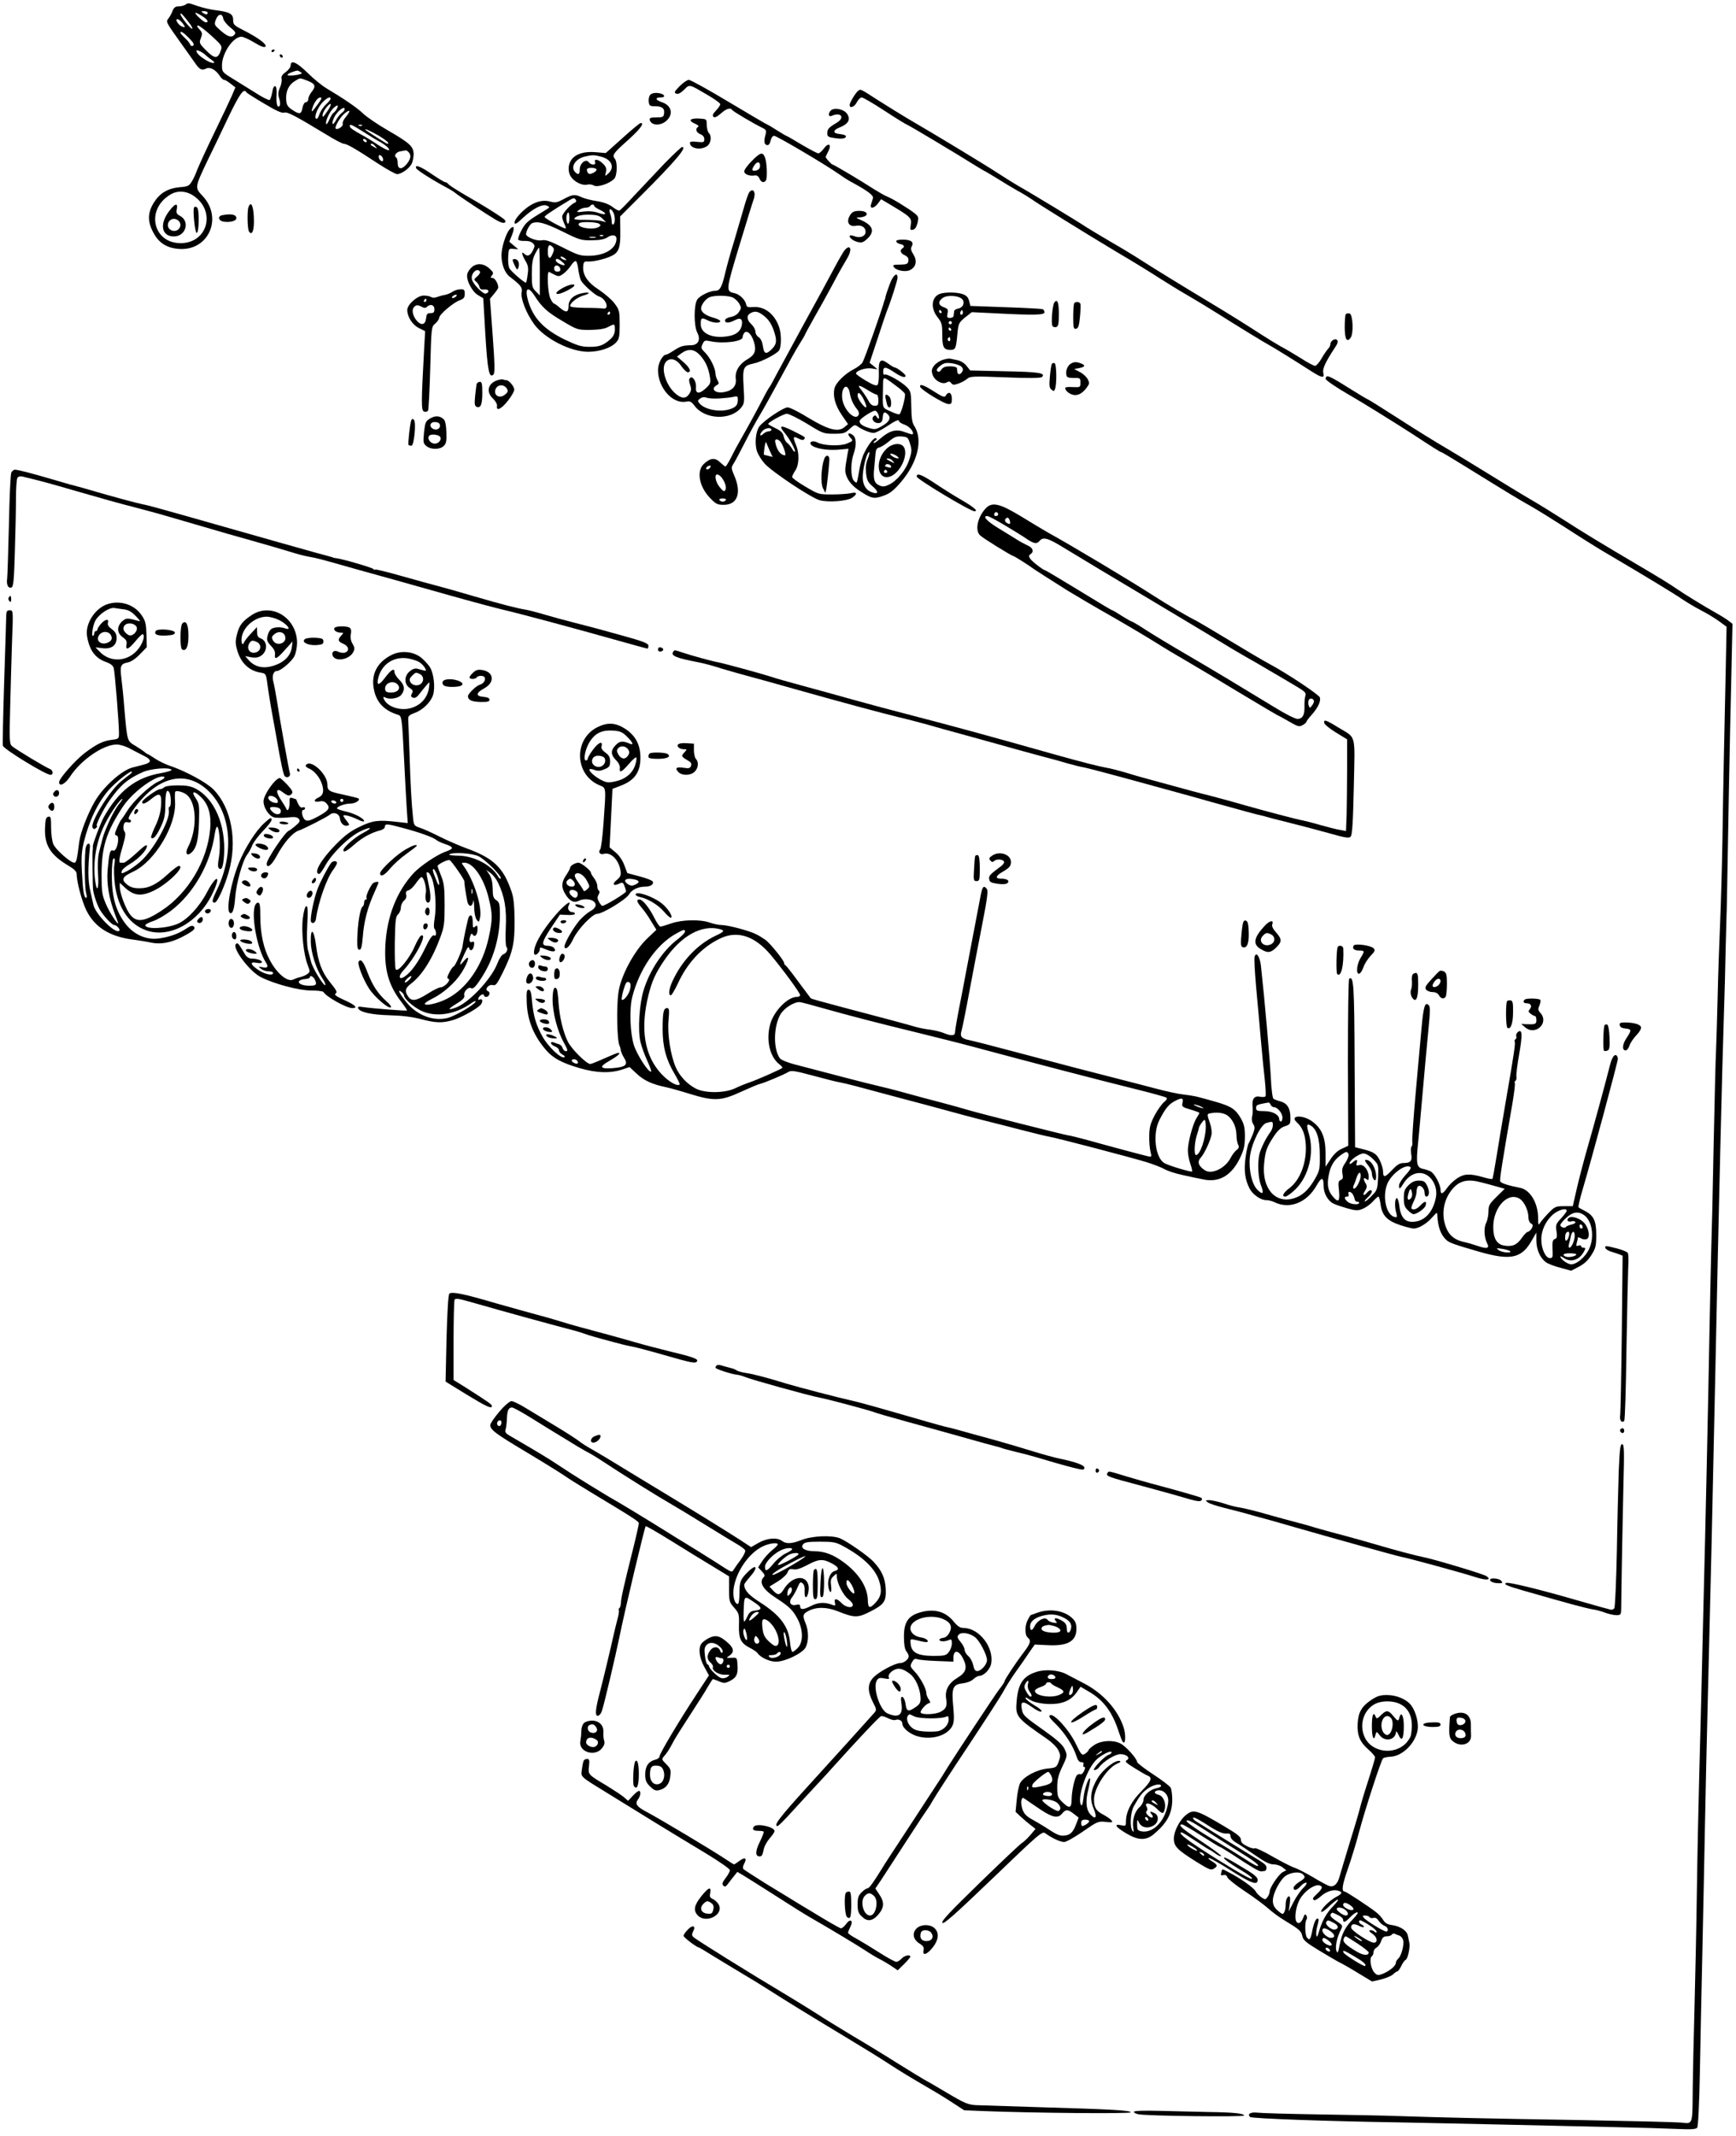 <?xml version="1.0" standalone="no"?>
<!DOCTYPE svg PUBLIC "-//W3C//DTD SVG 20010904//EN"
 "http://www.w3.org/TR/2001/REC-SVG-20010904/DTD/svg10.dtd">
<svg version="1.0" xmlns="http://www.w3.org/2000/svg"
 width="1087pt" height="1337pt" viewBox="0 0 1087 1337"
 preserveAspectRatio="xMidYMid meet">
<g transform="translate(0,1337) scale(0.1,-0.1)"
fill="#000000" stroke="none">
<path d="M1160 13340 c-8 -5 -27 -10 -42 -10 -19 0 -29 -7 -37 -27 -6 -16 -17
-37 -26 -48 -17 -23 -19 -19 85 -165 34 -47 71 -100 83 -117 27 -39 42 -46 68
-32 24 12 59 -7 85 -46 9 -14 21 -25 28 -25 6 0 24 -11 40 -24 l30 -23 -23
-54 c-13 -30 -63 -135 -111 -234 -48 -99 -94 -200 -104 -225 -9 -25 -24 -59
-35 -76 -17 -28 -25 -32 -78 -36 -71 -7 -121 -36 -157 -92 -40 -62 -44 -115
-11 -182 35 -72 85 -106 165 -112 186 -14 278 194 148 332 -49 51 -48 54 30
218 33 67 94 194 135 281 71 146 94 177 111 148 3 -4 53 -36 111 -70 73 -44
111 -61 125 -56 20 6 66 -18 261 -136 53 -33 103 -59 112 -59 19 0 76 -33 214
-124 56 -36 109 -66 120 -66 25 0 74 34 89 62 8 13 13 40 14 61 0 50 -23 71
-165 153 -60 35 -128 81 -150 102 -38 37 -123 95 -229 158 -27 16 -81 59 -119
97 -69 68 -107 84 -107 48 0 -11 -14 -30 -31 -42 -21 -15 -29 -27 -26 -41 3
-11 -1 -36 -10 -56 -12 -28 -13 -44 -4 -71 6 -22 7 -39 1 -45 -14 -14 -22 17
-18 74 4 62 -19 70 -28 10 -4 -22 -11 -43 -16 -46 -5 -3 -47 18 -93 48 -47 29
-112 70 -145 90 -58 36 -60 39 -60 79 0 76 70 179 122 179 11 0 47 -16 80 -36
41 -25 63 -33 70 -26 13 13 -47 57 -138 103 -59 30 -64 35 -64 64 0 38 -21 50
-109 61 -30 3 -79 15 -110 25 -63 22 -61 22 -81 9z m140 -50 c0 -13 -11 -13
-30 0 -12 8 -11 10 8 10 12 0 22 -4 22 -10z m-109 -72 c11 -16 17 -28 12 -28
-12 0 -73 77 -73 92 0 12 17 -5 61 -64z m75 51 c34 -21 44 -39 22 -39 -14 1
-77 60 -63 60 4 0 23 -9 41 -21z m132 -16 c2 -12 21 -36 43 -54 32 -25 37 -34
28 -45 -18 -22 -41 -16 -87 24 -41 36 -42 38 -30 70 14 37 41 40 46 5z m-254
-29 c17 -24 17 -26 1 -22 -23 4 -54 48 -34 48 8 0 22 -12 33 -26z m180 -78
c65 -59 68 -64 59 -91 -18 -54 -38 -55 -90 -3 -46 46 -47 49 -35 80 10 28 9
34 -10 55 -15 16 -17 23 -7 23 8 -1 45 -29 83 -64z m-140 -15 c28 -28 34 -41
25 -47 -8 -4 -15 -2 -18 7 -2 8 -17 26 -33 41 -15 14 -28 29 -28 32 0 15 19 3
54 -33z m106 -108 c8 -8 24 -20 35 -28 35 -23 9 -27 -31 -4 -40 23 -64 46 -64
61 0 10 38 -8 60 -29z m590 -103 c13 -8 13 -9 0 -14 -29 -9 -80 -12 -80 -5 0
4 12 12 28 17 35 13 34 13 52 2z m47 -56 c48 -19 53 -34 23 -71 -11 -14 -20
-34 -20 -44 0 -11 -7 -19 -15 -19 -8 0 -17 -14 -21 -35 -7 -41 -19 -43 -65
-12 -27 18 -35 30 -37 61 -4 52 15 94 52 117 37 23 31 23 83 3z m67 -141 c-41
-56 -47 -61 -39 -33 11 38 34 70 51 70 11 0 8 -9 -12 -37z m76 29 c0 -5 -13
-21 -30 -37 -16 -15 -35 -44 -41 -63 -7 -21 -15 -30 -21 -24 -13 13 16 79 48
108 25 24 44 31 44 16z m-16 -72 c-15 -22 -28 -40 -30 -40 -11 0 -1 31 17 54
32 41 42 30 13 -14z m56 11 c-5 -11 -15 -23 -21 -27 -6 -3 -18 -22 -26 -41 -8
-19 -17 -33 -20 -30 -9 10 16 69 39 94 26 28 42 30 28 4z m31 -27 c-12 -9 -28
-29 -37 -46 -20 -38 -31 -29 -14 12 15 36 62 78 68 60 2 -6 -5 -18 -17 -26z
m26 -24 c-15 -17 -24 -37 -21 -45 6 -14 -33 -41 -44 -30 -9 9 29 74 57 96 34
27 38 16 8 -21z m108 -95 c39 -25 86 -54 106 -64 19 -11 41 -27 48 -35 24 -29
-8 -18 -68 21 -31 21 -72 46 -91 56 -57 31 -80 47 -80 57 0 16 11 11 85 -35z
m-8 39 c-3 -3 -12 -4 -19 -1 -8 3 -5 6 6 6 11 1 17 -2 13 -5z m100 -61 c53
-31 77 -53 58 -53 -4 0 -125 77 -134 85 -15 15 20 0 76 -32z m-72 -33 c3 -5 2
-10 -4 -10 -5 0 -13 5 -16 10 -3 6 -2 10 4 10 5 0 13 -4 16 -10z m56 -37 c13
-15 12 -15 -8 -4 -24 12 -29 21 -14 21 5 0 15 -7 22 -17z m207 -35 c19 -19 14
-44 -13 -77 -31 -35 -55 -31 -55 9 0 16 -4 31 -10 35 -16 10 1 34 28 38 15 2
29 5 33 6 3 0 10 -4 17 -11z m-160 -42 c3 -12 -1 -17 -10 -14 -7 3 -15 13 -16
22 -3 12 1 17 10 14 7 -3 15 -13 16 -22z m-1181 -235 c137 -99 80 -293 -86
-293 -174 0 -220 210 -66 303 46 29 104 25 152 -10z"/>
<path d="M1055 12043 c-58 -80 -41 -154 35 -153 74 1 101 95 37 129 -21 11
-25 19 -20 42 8 43 -12 36 -52 -18z m63 -55 c32 -32 -8 -80 -48 -58 -34 18
-19 70 20 70 9 0 21 -5 28 -12z"/>
<path d="M1215 12071 c-9 -16 6 -162 17 -159 15 5 17 147 2 159 -8 7 -14 7
-19 0z"/>
<path d="M1700 13049 c0 -5 5 -7 10 -4 6 3 10 8 10 11 0 2 -4 4 -10 4 -5 0
-10 -5 -10 -11z"/>
<path d="M1752 13021 c2 -7 7 -12 11 -12 12 1 9 15 -3 20 -7 2 -11 -2 -8 -8z"/>
<path d="M4255 12830 c-33 -34 -36 -40 -21 -46 12 -5 28 3 49 24 37 36 27 38
155 -37 39 -23 72 -47 72 -53 0 -7 -12 -25 -27 -40 -19 -20 -24 -31 -16 -39 7
-7 21 -2 46 20 34 31 61 39 71 23 5 -9 135 -86 189 -112 24 -12 27 -18 21 -40
-12 -43 -10 -64 8 -68 11 -2 18 6 23 27 4 18 13 31 22 31 16 0 314 -176 399
-235 28 -20 62 -42 75 -49 110 -59 151 -89 145 -107 -3 -10 -9 -28 -12 -39 -9
-30 20 -25 44 7 l19 26 64 -38 c119 -71 129 -80 122 -121 -5 -32 -4 -36 13
-32 13 2 22 16 29 42 8 35 7 40 -17 60 -36 29 -143 95 -174 106 -13 5 -50 26
-82 46 -86 56 -252 154 -259 154 -6 0 -43 40 -43 47 0 2 7 18 16 35 23 44 3
59 -27 19 -12 -17 -28 -31 -35 -31 -7 0 -54 25 -105 55 -50 30 -93 55 -96 55
-2 0 -29 16 -59 35 -30 19 -57 35 -59 35 -3 0 -110 63 -239 140 -128 77 -242
140 -253 140 -10 0 -36 -18 -58 -40z"/>
<path d="M5374 12802 c-15 -10 -54 -74 -54 -89 0 -24 30 -13 45 17 9 17 22 30
31 30 8 0 72 -37 142 -83 70 -46 135 -86 146 -90 17 -7 303 -178 421 -252 28
-17 57 -35 65 -38 8 -4 44 -26 80 -48 36 -23 90 -55 120 -72 30 -16 69 -40 85
-51 41 -30 333 -211 540 -335 94 -55 211 -127 260 -159 50 -32 131 -82 180
-110 50 -29 133 -79 185 -112 125 -79 303 -188 332 -203 24 -13 158 -96 256
-159 70 -45 87 -47 78 -13 -7 26 14 70 72 158 19 28 22 41 14 49 -13 13 -42
-6 -42 -28 0 -7 -6 -19 -13 -26 -7 -7 -26 -34 -41 -60 -15 -27 -34 -48 -42
-48 -7 0 -48 21 -89 48 -42 26 -99 60 -128 75 -28 16 -80 48 -116 71 -86 56
-206 131 -306 191 -188 113 -365 222 -440 270 -44 29 -135 84 -203 123 -67 40
-135 80 -150 90 -35 25 -377 232 -422 256 -19 11 -78 47 -130 81 -84 55 -378
233 -575 348 -38 23 -118 72 -176 109 -115 74 -109 71 -125 60z"/>
<path d="M4071 12776 c-7 -8 -11 -27 -9 -43 3 -25 7 -28 40 -28 44 0 61 -14
56 -46 -3 -21 -8 -24 -48 -24 -35 0 -44 -3 -42 -15 9 -37 68 -40 106 -5 44 41
31 95 -29 115 -41 14 -46 30 -9 30 39 0 24 24 -18 28 -22 2 -39 -3 -47 -12z"/>
<path d="M5202 12678 c-19 -19 -15 -42 6 -33 59 26 85 -12 30 -44 -49 -29 -58
-39 -58 -65 0 -21 6 -25 51 -31 32 -5 55 -3 62 4 11 11 0 18 -42 23 -39 5 -35
24 8 41 55 22 69 51 44 86 -22 29 -80 40 -101 19z"/>
<path d="M4325 12620 c-4 -6 7 -16 26 -24 19 -8 27 -16 20 -20 -19 -12 -12
-36 14 -46 16 -6 25 -17 25 -31 0 -20 -4 -21 -45 -17 -31 4 -45 2 -45 -6 0
-36 68 -49 108 -20 24 17 30 62 10 82 -7 7 -12 29 -13 50 0 37 0 37 -47 40
-25 2 -49 -2 -53 -8z"/>
<path d="M3898 12506 l-105 -94 -60 5 c-72 7 -125 -9 -153 -44 -24 -31 -26
-80 -4 -111 21 -31 71 -55 100 -48 13 4 32 1 42 -5 23 -14 100 12 128 42 19
21 21 103 4 125 -19 22 -9 36 80 115 77 69 107 109 82 109 -6 0 -57 -42 -114
-94z m-133 -117 c65 -17 86 -67 44 -105 -22 -19 -22 -19 -15 9 5 21 1 33 -18
52 -28 28 -59 34 -50 10 8 -20 -25 -20 -40 0 -17 24 -56 -7 -56 -46 0 -31 -9
-36 -28 -17 -32 32 0 84 60 98 47 11 58 11 103 -1z m-30 -79 c3 -5 -6 -15 -20
-22 -21 -10 -28 -9 -35 2 -5 8 -6 18 -4 22 7 11 52 10 59 -2z"/>
<path d="M4162 12348 c-54 -57 -138 -146 -187 -198 -48 -52 -91 -97 -97 -98
-5 -2 -24 8 -43 23 -23 17 -57 30 -98 36 -34 5 -76 16 -94 24 -43 20 -58 19
-113 -11 -41 -22 -52 -24 -84 -16 -59 17 -126 -10 -189 -76 -22 -22 -37 -47
-35 -56 2 -13 14 -6 51 29 63 59 123 90 151 78 20 -10 20 -10 -4 -25 -117 -71
-128 -80 -154 -128 -15 -27 -24 -55 -21 -60 4 -6 22 -9 41 -8 20 1 40 -4 50
-14 14 -14 14 -18 0 -47 -17 -33 -34 -39 -54 -19 -19 19 -15 -6 8 -45 17 -28
20 -45 14 -84 -3 -26 -8 -50 -10 -52 -6 -6 -93 69 -105 90 -5 11 -9 43 -7 72
3 51 3 52 33 49 l30 -2 -28 23 -28 24 17 42 c19 49 11 66 -17 33 -23 -29 -49
-113 -49 -160 0 -57 21 -112 53 -135 68 -52 80 -67 73 -98 -7 -38 30 -132 79
-199 66 -90 229 -173 340 -172 71 1 141 24 173 59 19 21 22 35 22 112 0 82 -2
91 -30 129 -16 23 -61 62 -98 87 -75 48 -106 97 -100 151 2 24 7 29 28 27 35
-2 107 15 147 34 48 22 59 53 57 158 l-1 90 135 135 c217 218 286 300 253 300
-5 0 -54 -46 -109 -102z m-556 -230 c4 -7 1 -14 -7 -17 -25 -8 -79 -68 -79
-87 0 -11 7 -31 14 -46 8 -16 11 -28 7 -28 -15 0 -131 63 -131 72 0 7 45 38
156 105 25 15 31 16 40 1z m114 -36 c0 -5 16 -16 35 -25 49 -23 44 -38 -7 -20
-28 10 -60 13 -93 9 -46 -6 -48 -5 -31 9 11 8 30 15 42 15 13 0 26 5 29 10 7
12 25 13 25 2z m120 -41 c13 -25 13 -68 0 -76 -6 -3 -10 5 -10 19 0 13 -4 36
-10 50 -11 31 4 36 20 7z m-275 -36 c0 -37 -11 -48 -17 -17 -5 20 2 52 11 52
3 0 6 -16 6 -35z m207 -3 l23 -23 -30 8 c-16 4 -63 7 -102 7 -43 -1 -70 2 -67
8 11 17 48 26 101 24 40 -1 58 -7 75 -24z m-254 -79 c110 -55 121 -58 187 -57
50 0 79 6 98 18 29 20 57 16 57 -8 0 -61 -70 -105 -168 -107 -57 -1 -72 3
-166 51 -81 41 -111 51 -133 46 -28 -6 -86 14 -98 34 -7 12 21 67 37 73 35 14
79 2 186 -50z m232 47 c13 -9 13 -11 0 -20 -36 -24 -149 -3 -123 23 10 11 106
8 123 -3z m27 -76 c-3 -3 -12 -4 -19 -1 -8 3 -5 6 6 6 11 1 17 -2 13 -5z m-49
-11 c-10 -2 -26 -2 -35 0 -10 3 -2 5 17 5 19 0 27 -2 18 -5z m-268 -102 c-15
-38 -30 -31 -30 13 0 40 9 51 28 32 13 -12 13 -20 2 -45z m-80 -111 l0 -149
-25 25 c-23 23 -25 33 -25 110 0 65 5 94 20 124 11 22 23 40 25 40 3 0 5 -67
5 -150z m166 73 c-6 -6 -36 9 -36 18 0 5 9 4 20 -3 10 -7 18 -14 16 -15z m-25
-13 c14 -11 18 -19 11 -20 -19 0 -52 19 -52 30 0 16 16 12 41 -10z m100 -47
c4 -27 11 -58 17 -69 13 -25 87 -91 111 -99 47 -14 70 -85 26 -76 -11 2 -62 4
-112 4 -62 1 -93 5 -93 12 0 20 46 55 85 66 46 13 40 23 -9 14 -55 -11 -86
-40 -86 -81 0 -41 -16 -44 -56 -9 -16 14 -32 25 -36 25 -3 0 -14 14 -22 32
-16 32 -23 173 -8 166 4 -2 20 -10 35 -18 25 -12 30 -11 55 7 15 11 36 34 47
51 11 17 25 30 30 28 6 -1 13 -25 16 -53z m-113 4 c2 -12 -3 -17 -17 -17 -15
0 -21 6 -21 21 0 25 33 22 38 -4z m-161 -168 c45 -71 79 -102 172 -157 96 -57
96 -57 176 -57 55 1 90 6 112 18 42 22 43 22 43 -16 0 -23 -8 -41 -27 -59 -44
-40 -71 -50 -135 -49 -48 0 -75 9 -151 45 -131 64 -198 134 -230 242 -23 80
-2 98 40 33z m473 -109 c0 -5 -5 -10 -11 -10 -5 0 -7 5 -4 10 3 6 8 10 11 10
2 0 4 -4 4 -10z"/>
<path d="M3528 11570 c-42 -23 -57 -40 -33 -40 19 0 91 36 100 50 10 16 -27
11 -67 -10z"/>
<path d="M4707 12362 c-26 -26 -47 -55 -47 -65 0 -18 34 -31 66 -25 12 2 23
-5 29 -19 10 -25 30 -30 41 -12 10 16 6 113 -6 143 -14 37 -29 33 -83 -22z
m51 -38 c-2 -11 -13 -20 -26 -22 -26 -4 -28 5 -6 37 18 25 38 16 32 -15z"/>
<path d="M2606 12317 c4 -12 102 -74 192 -122 21 -11 45 -26 53 -33 21 -18
196 -134 252 -167 33 -19 52 -24 59 -17 6 6 2 15 -14 26 -44 32 -134 87 -230
142 -53 31 -102 62 -109 70 -6 8 -16 14 -22 14 -6 0 -43 23 -83 50 -71 49
-108 63 -98 37z"/>
<path d="M4692 12167 c-6 -7 -23 -55 -37 -107 -15 -52 -42 -144 -60 -205 -19
-60 -43 -147 -54 -193 -21 -90 -33 -112 -62 -112 -34 0 -98 -31 -113 -55 -22
-33 -22 -165 0 -207 23 -44 6 -78 -38 -79 -52 -1 -67 -6 -109 -33 -21 -14 -43
-26 -48 -26 -22 0 -51 -54 -51 -96 0 -112 92 -215 177 -198 23 5 32 0 52 -26
64 -87 227 -93 292 -11 20 24 21 34 15 132 -7 119 -2 130 64 144 51 11 148 62
160 84 13 26 13 100 -1 142 -28 83 -91 132 -162 127 -35 -3 -42 0 -45 17 -6
29 -41 63 -73 70 -55 12 -55 15 30 296 44 145 84 276 90 291 16 44 -3 75 -27
45z m-102 -660 c13 -7 31 -24 39 -38 13 -24 13 -29 -2 -52 -10 -15 -29 -27
-51 -31 -22 -4 -36 -13 -36 -21 0 -19 23 -19 62 1 36 19 51 6 42 -36 -9 -36
-38 -58 -89 -65 -94 -15 -166 17 -167 73 -1 43 4 46 41 28 33 -18 81 -21 81
-6 0 5 -19 15 -42 21 -50 14 -78 35 -78 58 0 23 28 61 54 71 32 13 118 11 146
-3z m180 -104 c38 -26 58 -54 75 -102 21 -62 19 -84 -11 -115 -37 -37 -50 -33
-57 17 -4 27 -13 47 -26 56 -12 7 -21 23 -21 35 0 13 -11 33 -25 46 -29 27
-32 55 -7 69 25 15 44 13 72 -6z m-49 -174 c16 -53 6 -81 -40 -107 -52 -30
-80 -76 -74 -123 6 -44 -20 -74 -72 -83 -56 -11 -89 19 -47 43 14 8 15 13 5
30 -7 12 -13 31 -13 43 -1 34 -33 99 -65 131 -25 24 -27 30 -16 53 11 24 15
25 49 18 79 -17 202 -2 202 25 0 9 5 22 12 29 17 17 45 -11 59 -59z m-339 -81
c35 -39 53 -77 63 -136 6 -39 4 -45 -26 -73 -40 -37 -65 -35 -61 6 3 37 -21
75 -37 59 -8 -7 -8 -19 0 -42 9 -26 8 -37 -5 -57 -21 -32 -47 -32 -86 1 -60
51 -94 158 -61 198 25 30 66 20 96 -24 15 -22 34 -40 41 -40 26 0 14 28 -26
63 l-41 35 28 21 c42 30 79 27 115 -11z m123 -272 c33 2 72 6 88 10 24 6 27 3
27 -17 0 -32 -10 -46 -43 -58 -63 -24 -163 -7 -197 34 -13 15 -12 19 4 30 11
9 26 11 40 6 11 -5 48 -7 81 -5z"/>
<path d="M1556 12074 c-9 -24 -7 -137 3 -153 17 -27 31 1 31 62 0 91 -17 136
-34 91z"/>
<path d="M5326 12028 c-31 -44 -13 -81 35 -71 33 6 59 -10 59 -38 0 -27 -33
-41 -66 -29 -15 6 -29 8 -32 6 -10 -10 20 -35 50 -41 24 -6 35 -2 59 21 49 46
35 84 -41 117 -32 14 -33 15 -10 16 63 3 63 41 0 41 -29 0 -43 -6 -54 -22z"/>
<path d="M1392 12023 c-33 -6 -24 -37 12 -41 40 -5 76 6 76 22 0 23 -31 30
-88 19z"/>
<path d="M5612 11858 c3 -7 14 -14 26 -16 23 -4 29 -17 12 -27 -18 -11 -11
-32 16 -43 18 -9 24 -19 22 -35 -2 -18 -10 -22 -43 -23 -56 -1 -59 -2 -45 -19
17 -20 74 -29 99 -15 37 19 45 57 21 96 -16 25 -19 38 -11 52 15 28 -5 42 -57
42 -30 0 -42 -4 -40 -12z"/>
<path d="M5288 11803 c-8 -10 -39 -63 -68 -118 -29 -55 -112 -208 -185 -340
-72 -132 -149 -274 -171 -315 -21 -41 -41 -77 -44 -80 -3 -3 -13 -20 -23 -38
-60 -116 -115 -216 -149 -275 -22 -38 -53 -95 -69 -128 -16 -32 -33 -59 -36
-59 -4 0 -19 12 -34 26 -32 31 -61 28 -102 -10 -47 -44 -30 -142 39 -213 36
-38 46 -43 86 -43 85 0 113 74 66 182 -20 48 -21 51 -4 77 9 14 41 74 71 133
30 59 72 136 93 170 21 35 78 137 127 228 49 91 103 189 122 218 18 29 33 54
33 56 0 3 27 52 60 111 33 58 78 138 99 178 38 72 62 116 108 194 31 54 17 88
-19 46z m-846 -1365 c-6 -6 -15 -8 -19 -4 -4 4 -1 11 7 16 19 12 27 3 12 -12z
m75 -55 c23 -30 34 -64 25 -80 -7 -12 -14 -9 -35 17 -27 32 -36 80 -16 80 7 0
18 -8 26 -17z m28 -143 c-3 -5 -12 -10 -20 -10 -8 0 -17 5 -20 10 -4 6 5 10
20 10 15 0 24 -4 20 -10z"/>
<path d="M3210 11742 c0 -5 7 -22 15 -38 11 -23 15 -25 20 -12 10 26 2 52 -18
56 -9 2 -17 -1 -17 -6z"/>
<path d="M2958 11701 c-14 -11 -29 -32 -32 -46 -9 -36 29 -110 68 -133 l32
-19 13 -226 c14 -228 24 -278 51 -251 9 9 8 67 -5 243 l-17 231 26 31 c14 17
26 34 26 39 0 24 -21 60 -36 60 -14 0 -14 3 -4 16 11 13 10 19 -11 39 -35 35
-78 41 -111 16z m47 -31 c4 -6 -4 -19 -17 -30 -21 -18 -22 -21 -7 -33 9 -7 18
-21 21 -32 3 -15 10 -19 32 -17 28 3 34 -17 8 -26 -17 -5 -80 59 -87 89 -9 37
33 77 50 49z"/>
<path d="M5571 11591 c-12 -32 -24 -67 -26 -77 -2 -10 -4 -20 -5 -21 -2 -2 -3
-6 -4 -10 -12 -48 -120 -354 -135 -381 -6 -11 -30 -30 -53 -42 -58 -29 -116
-87 -123 -122 -11 -48 5 -106 46 -166 l39 -57 -23 -19 c-39 -33 -101 -16 -224
58 -59 37 -118 66 -131 66 -27 0 -149 -82 -177 -119 -23 -31 -31 -108 -15
-156 7 -21 29 -56 48 -77 48 -53 291 -214 344 -229 56 -15 170 -6 203 15 36
24 32 39 -7 29 -18 -4 -71 -8 -118 -8 -84 0 -86 1 -167 49 -46 27 -83 54 -83
60 0 6 9 25 20 41 24 36 26 107 5 158 -22 52 -19 60 14 42 20 -10 32 -12 36
-4 9 13 13 10 -72 53 -77 38 -90 34 -48 -16 30 -36 69 -108 62 -115 -3 -3 -11
6 -18 19 -7 12 -20 28 -29 35 -10 7 -20 25 -23 42 -5 22 -17 34 -52 51 -25 12
-45 24 -45 26 0 11 97 64 117 64 13 0 69 -28 126 -62 98 -61 104 -63 169 -63
60 0 70 3 98 30 26 25 33 28 48 17 29 -21 80 -42 102 -42 12 0 48 18 81 40 60
40 79 47 79 32 0 -4 16 -14 36 -21 30 -11 60 -47 48 -60 -1 -2 -23 5 -48 14
-55 21 -94 11 -155 -41 -22 -20 -41 -31 -41 -26 0 6 6 12 13 15 6 2 8 8 4 13
-11 11 -47 -33 -75 -90 -12 -22 -26 -72 -32 -111 -6 -38 -13 -72 -16 -75 -3
-3 -12 4 -20 14 -18 26 -18 112 1 165 20 57 17 105 -8 120 -26 17 -34 5 -12
-19 18 -19 17 -20 -21 -36 -43 -18 -146 -14 -185 6 -28 15 -56 5 -40 -14 19
-22 94 -36 166 -31 l68 6 -7 -38 c-18 -100 -18 -109 2 -150 14 -26 40 -53 74
-75 74 -49 91 -53 150 -31 40 14 63 32 107 83 108 125 142 268 85 355 -13 20
-17 50 -18 120 -1 85 -3 96 -26 120 -32 34 -127 88 -140 80 -6 -4 -10 5 -10
19 0 33 15 32 69 -4 43 -29 71 -38 71 -22 0 10 -55 52 -68 52 -4 0 -23 11 -42
25 -47 35 -61 21 -57 -61 1 -34 -3 -68 -8 -73 -8 -8 -30 0 -73 26 -34 20 -62
40 -62 45 0 17 58 37 96 32 l39 -6 -25 21 -25 20 49 148 c26 81 53 159 58 173
26 63 68 196 68 212 0 39 -29 15 -49 -41z m37 -634 c29 -21 56 -45 58 -52 6
-15 -22 -121 -34 -128 -4 -3 -29 5 -56 18 -54 25 -50 11 -47 153 1 71 -4 70
79 9z m-166 -34 c21 -13 42 -23 48 -23 5 0 10 -16 10 -35 0 -30 -3 -35 -23
-35 -16 0 -28 10 -40 33 -9 17 -29 47 -43 65 -31 37 -17 36 48 -5z m-121 -14
c6 -37 23 -74 46 -101 9 -10 13 -24 10 -33 -18 -45 -94 27 -103 98 -10 74 34
109 47 36z m88 -41 c11 -23 18 -44 15 -47 -9 -9 -54 52 -54 72 0 30 17 19 39
-25z m90 -90 c10 -27 4 -39 -9 -18 -7 12 -12 12 -21 3 -17 -17 7 -45 35 -41
15 2 21 11 23 32 3 36 9 42 28 26 27 -22 17 -48 -29 -75 -41 -24 -48 -25 -85
-14 -45 13 -66 32 -56 49 9 15 77 59 93 59 7 1 16 -9 21 -21z m-669 -98 c0 -5
-8 -10 -17 -10 -9 0 -25 -7 -35 -17 -22 -20 -24 -1 -2 21 17 18 54 22 54 6z
m868 -87 c12 -38 12 -50 -4 -98 -19 -64 -77 -135 -128 -159 -28 -13 -39 -14
-61 -4 -31 14 -39 41 -31 110 3 29 6 69 8 88 2 25 8 36 23 39 11 2 38 19 60
37 33 28 47 34 80 32 38 -3 41 -6 53 -45z m-806 5 c15 -24 32 -78 24 -78 -28
0 -53 33 -62 83 -5 25 21 21 38 -5z m-72 -50 l18 -38 -26 6 c-15 4 -28 7 -29
8 -1 1 1 22 4 46 4 25 8 38 11 30 3 -8 13 -32 22 -52z m614 -49 c-12 -28 -15
-56 -11 -92 5 -44 12 -57 43 -83 38 -33 34 -51 -8 -35 -42 16 -61 57 -55 116
6 63 27 135 39 135 4 0 1 -18 -8 -41z"/>
<path d="M5546 10873 c10 -46 13 -53 24 -53 14 0 13 53 -2 68 -20 20 -29 14
-22 -15z"/>
<path d="M5552 10562 c-79 -74 -59 -208 26 -173 60 25 109 131 83 180 -17 32
-71 28 -109 -7z m64 -47 c14 -11 15 -14 4 -14 -8 0 -24 6 -34 14 -15 11 -16
15 -5 15 8 0 24 -7 35 -15z m-25 -32 c13 -15 12 -15 -11 -3 -34 17 -36 20 -18
20 9 0 22 -7 29 -17z m-11 -35 c0 -6 -7 -7 -16 -4 -9 3 -18 6 -20 6 -3 0 -3 4
1 10 7 11 35 2 35 -12z m-25 -28 c3 -5 -1 -10 -10 -10 -9 0 -13 5 -10 10 3 6
8 10 10 10 2 0 7 -4 10 -10z"/>
<path d="M2834 11544 c-12 -8 -33 -17 -48 -20 -14 -2 -36 -8 -49 -13 -14 -6
-29 -6 -38 0 -8 5 -28 9 -46 9 -40 0 -103 -56 -103 -91 1 -44 33 -93 74 -113
l38 -19 -6 -106 c-19 -348 -19 -390 -1 -397 9 -4 20 -1 25 5 4 7 10 128 14
269 7 257 7 257 32 277 13 12 24 28 24 36 0 20 90 97 130 110 24 9 30 17 30
40 0 25 -4 29 -27 28 -16 0 -38 -7 -49 -15z m16 -34 c-8 -5 -17 -7 -19 -4 -3
3 1 9 9 14 8 5 17 7 19 4 3 -3 -1 -9 -9 -14z m-180 -20 c0 -5 -5 -10 -11 -10
-5 0 -7 5 -4 10 3 6 8 10 11 10 2 0 4 -4 4 -10z m-28 -41 c14 -8 23 -8 31 0
21 21 47 13 47 -14 0 -20 -5 -25 -24 -25 -21 0 -25 -6 -28 -32 -4 -40 -28 -48
-56 -18 -26 28 -36 68 -21 86 14 17 24 17 51 3z"/>
<path d="M5883 11530 c-51 -21 -57 -89 -13 -145 27 -34 30 -45 30 -109 0 -79
9 -96 51 -96 32 0 35 7 44 102 6 63 9 69 48 101 l42 33 145 -7 c246 -13 310
-11 310 6 0 9 -6 18 -12 20 -7 2 -112 8 -232 12 l-220 8 -8 32 c-6 22 -17 34
-40 42 -37 13 -114 13 -145 1z m144 -35 c16 -23 1 -52 -29 -57 -13 -2 -24 -10
-24 -18 -1 -8 -2 -21 -3 -27 0 -7 -11 -13 -22 -13 -18 0 -21 4 -16 28 5 24 2
30 -24 39 -35 13 -37 36 -6 58 28 21 105 15 124 -10z m-132 -75 c3 -5 1 -10
-4 -10 -6 0 -11 5 -11 10 0 6 2 10 4 10 3 0 8 -4 11 -10z m131 -17 c-10 -10
-19 5 -10 18 6 11 8 11 12 0 2 -7 1 -15 -2 -18z m-66 -53 c0 -5 -4 -10 -10
-10 -5 0 -10 5 -10 10 0 6 5 10 10 10 6 0 10 -4 10 -10z m-5 -40 c3 -5 1 -10
-4 -10 -6 0 -11 5 -11 10 0 6 2 10 4 10 3 0 8 -4 11 -10z m-5 -66 c0 -8 -5
-12 -10 -9 -6 4 -8 11 -5 16 9 14 15 11 15 -7z"/>
<path d="M6602 11477 c-12 -16 -22 -131 -12 -147 4 -7 15 -10 24 -7 13 5 16
22 16 81 0 74 -9 97 -28 73z"/>
<path d="M6727 11473 c-4 -3 -7 -42 -7 -85 0 -70 2 -79 18 -76 13 3 19 18 24
73 4 39 5 76 3 83 -5 13 -27 16 -38 5z"/>
<path d="M8427 11404 c-4 -4 -7 -40 -7 -80 0 -77 13 -101 37 -68 20 27 14 148
-7 152 -9 1 -19 0 -23 -4z"/>
<path d="M5901 11117 c-19 -7 -43 -23 -53 -37 -15 -21 -17 -31 -8 -57 13 -37
63 -63 89 -46 12 7 19 6 27 -5 9 -12 17 -13 45 -3 18 6 42 19 54 29 19 17 36
18 239 10 148 -6 223 -5 230 2 25 25 -17 32 -230 36 l-219 5 -23 29 c-12 16
-36 31 -55 35 -17 4 -39 8 -47 10 -8 2 -30 -2 -49 -8z m119 -42 c11 -12 12
-20 4 -33 -12 -19 -28 -19 -30 1 0 6 -2 17 -2 23 -1 6 -20 11 -42 11 -30 0
-45 -5 -55 -20 -11 -15 -18 -18 -26 -10 -7 7 -2 17 18 33 23 18 36 21 73 16
24 -3 51 -13 60 -21z"/>
<path d="M6709 11096 c-24 -11 -39 -48 -31 -77 2 -11 15 -15 45 -15 40 1 42 0
42 -29 0 -29 -1 -30 -47 -28 -27 2 -48 0 -48 -5 0 -15 16 -31 41 -41 32 -12
64 3 93 42 19 26 19 30 6 55 -9 15 -31 35 -50 44 l-34 18 32 6 c40 8 41 19 3
32 -20 7 -35 7 -52 -2z"/>
<path d="M6586 11092 c-3 -5 -9 -41 -12 -78 -5 -57 -4 -72 10 -83 13 -11 17
-11 22 4 12 30 10 158 -3 162 -6 2 -14 0 -17 -5z"/>
<path d="M8306 11013 c-3 -4 -6 -10 -6 -14 0 -9 76 -60 155 -105 59 -33 292
-178 385 -238 140 -92 179 -116 184 -116 4 0 82 -47 174 -104 252 -156 310
-191 390 -236 40 -23 137 -83 215 -133 78 -51 185 -118 237 -149 272 -160 443
-264 500 -303 25 -17 74 -46 110 -65 36 -18 87 -49 113 -68 l48 -35 -5 -251
c-9 -405 -16 -739 -21 -1086 -3 -179 -10 -417 -15 -530 -5 -113 -12 -315 -15
-450 -3 -135 -8 -285 -10 -335 -3 -49 -9 -315 -15 -590 -5 -275 -12 -570 -15
-655 -2 -85 -7 -290 -10 -455 -10 -548 -25 -1239 -40 -1825 -2 -96 -7 -285
-10 -420 -3 -135 -10 -396 -15 -580 -5 -184 -12 -515 -15 -735 -3 -220 -10
-551 -15 -735 -5 -184 -10 -411 -11 -505 -2 -231 2 -219 -73 -211 -34 3 -324
10 -646 16 -561 9 -832 15 -1135 25 -77 3 -295 7 -485 10 -190 3 -364 8 -387
11 -41 5 -65 -8 -46 -27 10 -10 488 -27 938 -34 165 -3 482 -10 705 -15 223
-5 520 -12 660 -15 140 -3 307 -8 371 -11 88 -4 118 -2 126 8 6 8 13 148 17
358 3 190 11 536 16 770 5 234 12 565 15 735 3 171 12 569 20 885 15 583 28
1139 45 1955 22 1057 43 1928 55 2290 3 88 8 259 10 380 3 121 6 222 6 225 1
3 2 86 4 185 5 313 16 897 25 1270 l8 360 -22 17 c-11 10 -47 32 -79 50 -78
44 -205 122 -242 148 -49 34 -113 73 -240 148 -246 145 -351 209 -469 285 -67
43 -164 103 -216 133 -52 30 -171 103 -265 161 -93 58 -213 130 -265 161 -52
30 -182 110 -287 178 -106 68 -195 124 -198 124 -3 0 -48 27 -101 60 -117 74
-150 91 -158 83z"/>
<path d="M3104 10986 c-52 -23 -59 -73 -16 -112 15 -15 26 -34 24 -45 -6 -35
27 -20 68 32 22 28 40 59 40 70 0 20 -33 59 -49 59 -5 0 -15 2 -23 5 -7 2 -27
-2 -44 -9z m70 -49 c9 -15 7 -22 -12 -37 -27 -23 -62 -12 -62 18 0 42 52 55
74 19z"/>
<path d="M2985 10968 c-2 -7 -6 -41 -10 -76 -5 -52 -3 -63 10 -69 25 -9 35 15
35 90 0 54 -3 67 -15 67 -9 0 -17 -6 -20 -12z"/>
<path d="M5762 10948 c7 -19 150 -107 176 -107 19 -1 22 4 22 34 0 38 -21 48
-38 19 -7 -13 -18 -10 -73 25 -65 42 -94 51 -87 29z"/>
<path d="M2694 10751 c-29 -17 -32 -25 -39 -87 -6 -63 -5 -70 15 -86 29 -24
85 -23 109 1 15 15 18 31 16 86 -1 41 -7 71 -16 80 -25 23 -53 25 -85 6z m61
-46 c0 -23 -30 -32 -50 -15 -21 18 -7 42 24 38 18 -2 26 -9 26 -23z m-11 -61
c35 -13 3 -61 -33 -49 -21 6 -35 31 -25 46 6 10 35 12 58 3z"/>
<path d="M2575 10739 c-8 -22 -22 -149 -17 -154 3 -3 11 -5 18 -5 17 0 31 147
16 162 -8 8 -13 7 -17 -3z"/>
<path d="M5161 10498 c-19 -51 -24 -154 -8 -184 l15 -29 6 25 c4 23 15 117 19
179 3 32 -21 39 -32 9z"/>
<path d="M71 10413 c-5 -10 -12 -155 -15 -323 -4 -168 -9 -321 -11 -340 -6
-40 6 -65 27 -57 12 4 16 47 21 224 4 120 7 270 7 333 0 63 4 121 9 129 5 8
18 12 32 8 121 -29 175 -44 354 -96 156 -45 230 -66 365 -101 126 -33 171 -46
420 -119 74 -22 209 -61 300 -86 91 -26 199 -57 240 -70 41 -13 91 -26 110
-29 49 -8 80 -16 290 -76 102 -28 223 -62 270 -75 47 -13 195 -55 330 -93 135
-38 288 -79 340 -91 119 -28 448 -117 747 -201 78 -22 144 -40 147 -40 3 0 6
8 6 18 0 15 -31 27 -172 66 -95 27 -222 61 -283 76 -60 15 -148 39 -195 53
-47 14 -101 28 -120 31 -51 8 -145 32 -320 83 -85 25 -186 54 -225 64 -38 10
-141 38 -229 63 -87 25 -162 43 -166 41 -5 -3 -10 -1 -12 3 -3 8 -192 63 -233
68 -11 1 -20 3 -20 4 0 1 -7 3 -15 5 -23 5 -530 148 -915 258 -126 36 -243 68
-260 70 -29 5 -196 50 -325 88 -36 11 -74 21 -85 24 -11 2 -76 20 -145 41
-136 40 -228 64 -247 64 -7 0 -16 -8 -22 -17z"/>
<path d="M5740 10387 c0 -16 335 -217 361 -217 26 0 0 23 -73 66 -46 26 -122
74 -170 106 -87 58 -118 70 -118 45z"/>
<path d="M6172 10188 c-52 -56 -69 -140 -34 -170 20 -19 197 -128 206 -128 6
0 104 -62 131 -83 12 -8 97 -63 210 -134 44 -27 166 -99 270 -158 105 -60 233
-136 285 -169 52 -33 136 -83 185 -111 50 -29 199 -118 333 -199 133 -80 245
-146 247 -146 2 0 32 -16 66 -36 55 -32 64 -35 85 -23 13 7 24 16 24 21 0 4
16 25 35 46 38 43 57 84 49 107 -7 18 -210 153 -312 207 -41 22 -153 88 -250
147 -98 59 -190 114 -207 123 -66 33 -185 103 -270 158 -149 96 -515 315 -662
396 -28 16 -105 62 -170 102 -134 81 -181 92 -221 50z m78 -39 c0 -5 -7 -9
-15 -9 -9 0 -12 6 -9 15 6 15 24 11 24 -6z m40 -66 c52 -31 114 -69 137 -85
47 -32 65 -35 83 -13 21 26 53 17 150 -43 87 -53 316 -191 575 -345 221 -132
324 -194 405 -243 47 -29 119 -72 160 -95 41 -23 107 -61 145 -84 39 -22 107
-63 153 -90 72 -42 82 -51 76 -69 -4 -12 -7 -41 -6 -65 2 -56 -12 -81 -44 -81
-14 0 -78 32 -142 72 -223 136 -388 235 -547 328 -88 51 -201 119 -251 151
-50 33 -94 59 -98 59 -4 0 -32 16 -62 35 -30 19 -56 35 -59 35 -5 0 -43 23
-258 154 -87 53 -160 96 -162 96 -11 0 -80 53 -93 71 -12 18 -12 22 3 32 21
16 11 40 -23 54 -15 7 -44 22 -64 35 -20 13 -73 45 -117 72 -73 45 -101 76
-69 76 7 0 55 -25 108 -57z m33 27 c6 -22 0 -25 -22 -11 -7 5 -10 14 -7 20 11
17 23 13 29 -9z m1904 -1126 c2 -5 -3 -19 -11 -29 -14 -19 -15 -19 -21 -2 -4
9 -4 24 -1 33 6 16 27 15 33 -2z"/>
<path d="M54 9629 c-3 -6 -1 -16 5 -22 8 -8 11 -5 11 11 0 24 -5 28 -16 11z"/>
<path d="M678 9590 c-81 -24 -146 -123 -133 -202 15 -90 52 -139 122 -163 25
-9 40 -21 45 -36 7 -25 32 -333 33 -404 0 -40 0 -40 -45 -46 -54 -6 -96 -27
-169 -82 -60 -46 -161 -160 -161 -183 0 -31 38 -12 68 34 67 104 209 202 293
202 20 0 58 -12 85 -27 27 -14 66 -35 87 -45 50 -25 47 -42 -10 -56 -27 -7
-55 -14 -63 -16 -69 -18 -183 -121 -236 -212 -44 -75 -91 -197 -98 -254 -14
-113 -18 -130 -31 -130 -24 0 -117 82 -131 116 -8 18 -14 65 -14 104 0 63 -2
71 -17 68 -15 -3 -19 -16 -21 -68 -5 -111 33 -172 152 -242 33 -20 46 -34 46
-50 1 -51 32 -166 60 -225 52 -106 145 -165 290 -184 36 -5 88 -13 115 -19 60
-13 124 -1 193 34 71 37 89 52 76 66 -9 9 -21 6 -50 -14 -47 -31 -103 -51
-168 -60 -77 -12 -157 23 -209 90 -60 78 -86 165 -87 296 0 69 4 109 11 114 9
5 10 -6 5 -39 -4 -25 -2 -83 4 -128 20 -147 92 -248 200 -284 144 -48 321 50
408 227 59 120 31 132 -32 13 -47 -90 -121 -170 -182 -197 -72 -31 -204 -37
-204 -9 0 5 22 17 50 26 27 9 78 39 113 66 141 109 245 293 272 481 4 26 11
46 15 43 15 -9 22 -130 11 -190 -7 -39 -8 -62 -1 -69 18 -18 28 7 33 84 11
186 -60 351 -177 413 -31 16 -58 21 -113 21 -43 0 -78 -5 -85 -12 -7 -7 -19
-12 -27 -12 -20 -1 -111 -67 -111 -80 0 -18 21 -11 61 22 51 41 63 30 57 -49
-3 -39 -15 -81 -35 -123 -17 -36 -29 -68 -27 -72 11 -17 33 7 60 65 24 51 29
76 29 139 1 79 9 104 25 78 12 -19 13 -90 1 -90 -4 0 -6 -10 -4 -23 11 -57
-97 -251 -180 -322 -23 -20 -59 -46 -80 -57 -36 -18 -38 -18 -35 -2 1 10 24
30 50 45 56 33 107 87 108 113 0 13 -17 2 -65 -43 -36 -33 -72 -61 -80 -61 -8
0 -18 0 -22 0 -11 1 -6 33 18 113 15 53 17 72 8 83 -6 7 -8 25 -5 38 4 18 11
23 26 19 21 -6 29 12 8 19 -7 3 0 21 20 50 153 223 343 268 488 116 132 -137
150 -382 44 -604 -33 -69 -36 -84 -16 -84 16 0 60 96 87 188 57 196 19 404
-94 520 -43 44 -176 116 -272 148 -27 9 -69 29 -93 45 -24 16 -45 29 -48 29
-3 0 -11 6 -19 13 -7 6 -33 24 -58 39 -51 30 -50 25 -68 228 -5 69 -14 156
-19 195 -10 78 -5 90 42 99 19 4 49 24 74 51 l43 44 -2 79 c-2 67 -6 85 -29
119 -44 67 -131 97 -210 73z m96 -34 c28 -3 49 -14 75 -41 33 -35 34 -37 11
-30 -65 18 -71 17 -96 -5 -34 -32 -32 -73 5 -99 22 -16 27 -26 23 -46 -7 -38
12 -31 55 20 20 25 41 45 45 45 18 0 6 -49 -22 -87 -63 -86 -179 -95 -248 -20
l-24 25 41 -5 c57 -8 91 16 91 62 0 27 -7 39 -30 57 -21 15 -28 27 -24 40 8
27 -18 23 -44 -7 -12 -14 -22 -30 -22 -35 0 -6 -4 -10 -10 -10 -5 0 -10 -7
-10 -15 0 -8 -4 -15 -9 -15 -10 0 1 67 16 95 22 41 90 86 121 79 9 -2 35 -5
56 -8z m80 -108 c15 -25 -26 -68 -51 -52 -29 18 -38 41 -23 59 17 20 59 16 74
-7z m-162 -50 c14 -23 9 -38 -16 -50 -46 -21 -83 16 -51 52 18 20 53 19 67 -2z
m382 -847 c3 -4 -26 -13 -64 -20 -157 -26 -266 -109 -360 -276 -21 -38 -70
-169 -69 -183 1 -4 1 -11 0 -17 -4 -17 -1 -228 2 -255 5 -37 28 -102 46 -130
26 -41 73 -90 86 -90 15 0 40 -28 32 -36 -24 -24 -154 108 -163 166 -2 8 -10
47 -19 85 -15 64 -15 144 -2 272 3 30 -16 30 -25 1 -10 -36 -9 -249 1 -286 5
-17 6 -32 1 -32 -14 0 -21 41 -27 161 -5 92 -2 131 12 188 33 134 87 247 157
327 40 45 125 114 141 114 7 0 3 -7 -8 -16 -11 -8 -37 -28 -57 -45 -73 -60
-196 -260 -178 -290 7 -11 12 -11 22 -1 6 6 9 12 5 12 -12 0 39 104 79 160 67
95 115 136 208 177 52 23 169 32 180 14z m-44 -48 c0 -5 -17 -16 -38 -25 -54
-25 -154 -119 -193 -180 -18 -29 -36 -55 -39 -58 -9 -8 -40 -77 -40 -89 0 -6
5 -11 10 -11 13 0 13 -41 0 -74 -6 -16 -15 -24 -23 -20 -18 7 -24 -16 -33
-121 -7 -87 8 -178 46 -278 11 -29 20 -53 20 -55 0 -17 -57 71 -77 120 -24 56
-27 76 -27 183 0 173 29 266 133 425 41 62 123 135 196 173 32 17 65 22 65 10z
m142 -110 c61 -55 63 -217 4 -328 -18 -35 -6 -56 20 -34 34 28 47 81 50 196 3
104 1 114 -21 147 -32 47 -8 49 37 3 44 -44 62 -110 54 -196 -18 -200 -138
-402 -303 -510 -115 -76 -165 -79 -207 -13 -27 44 -56 126 -56 161 l0 25 28
-26 c59 -56 105 -61 185 -23 88 42 202 155 156 155 -6 0 -36 -23 -66 -50 -72
-66 -120 -90 -180 -90 -35 0 -56 6 -77 23 -39 31 -31 49 36 80 137 63 274 292
264 441 -2 30 -1 58 2 61 9 9 54 -4 74 -22z m-430 -60 c-16 -21 -43 -69 -60
-108 -29 -66 -37 -88 -47 -132 -3 -10 -10 -38 -16 -63 -6 -27 -9 -80 -5 -132
6 -92 -7 -122 -18 -42 -16 122 7 253 65 364 35 68 93 150 106 150 2 0 -8 -17
-25 -37z"/>
<path d="M39 9518 c0 -18 -6 -206 -13 -418 -7 -212 -10 -391 -8 -398 8 -23
268 -182 298 -182 20 0 17 29 -4 37 -24 8 -213 122 -236 142 -17 15 -18 30
-12 256 3 132 9 320 12 418 7 176 6 177 -15 177 -17 0 -21 -6 -22 -32z"/>
<path d="M1579 9522 c-61 -40 -80 -64 -95 -122 -11 -43 -11 -58 2 -103 23 -77
73 -125 144 -137 33 -5 35 -8 42 -55 7 -56 25 -167 38 -235 5 -25 13 -72 19
-105 31 -179 45 -241 53 -252 14 -17 40 -4 33 17 -6 20 -61 324 -81 454 -8 49
-18 103 -23 121 -9 34 1 65 23 65 23 0 94 60 110 94 9 19 16 56 16 83 -1 155
-158 253 -281 175z m168 -33 c49 -24 83 -67 41 -53 -32 12 -75 9 -92 -5 -8 -7
-18 -26 -21 -43 -6 -24 -2 -35 21 -60 19 -19 28 -37 26 -54 -5 -37 12 -29 63
29 l47 52 -5 -39 c-8 -52 -48 -92 -114 -113 -63 -20 -115 -9 -154 33 l-24 27
37 -7 c27 -5 45 -2 62 9 44 29 42 95 -4 110 -14 5 -20 15 -20 38 l-1 32 -38
-41 c-21 -22 -40 -47 -43 -55 -10 -27 -20 0 -14 35 13 67 85 125 155 126 19 0
54 -9 78 -21z m38 -101 c15 -44 -54 -68 -76 -26 -10 18 -8 24 10 39 25 21 58
14 66 -13z m-174 -38 c25 -14 25 -46 0 -60 -38 -20 -71 13 -51 51 12 22 23 23
51 9z"/>
<path d="M1142 9468 c-15 -15 -16 -154 -2 -163 25 -15 40 17 40 85 0 71 -15
101 -38 78z"/>
<path d="M2094 9439 c-8 -13 13 -29 40 -29 18 0 18 -1 3 -18 -24 -26 -21 -38
13 -52 34 -14 40 -45 10 -55 -10 -3 -29 -1 -41 5 -25 14 -45 0 -36 -24 16 -40
103 -26 128 21 11 21 11 29 -4 54 -11 19 -14 40 -10 60 4 21 1 34 -8 40 -20
12 -87 11 -95 -2z"/>
<path d="M975 9420 c-13 -21 11 -31 66 -28 40 2 54 7 54 18 0 19 -109 28 -120
10z"/>
<path d="M1910 9370 c-26 -18 17 -41 70 -38 37 3 45 6 45 23 0 17 -8 20 -50
23 -27 1 -57 -2 -65 -8z"/>
<path d="M4120 9305 c0 -10 7 -15 18 -13 21 4 19 22 -2 26 -10 2 -16 -3 -16
-13z"/>
<path d="M4214 9288 c-14 -22 21 -37 151 -62 46 -9 84 -19 160 -43 44 -13 121
-35 170 -48 50 -13 171 -47 270 -75 286 -81 562 -155 665 -180 52 -12 131 -33
175 -45 44 -13 141 -40 215 -60 74 -20 180 -50 235 -65 55 -16 161 -45 235
-65 74 -19 164 -44 200 -55 36 -10 79 -21 95 -23 17 -3 140 -35 275 -72 135
-37 274 -75 310 -85 36 -10 133 -36 215 -60 204 -57 297 -82 315 -85 8 -1 22
-5 30 -8 8 -3 71 -19 140 -36 69 -17 181 -47 250 -66 102 -29 127 -33 137 -22
10 10 15 86 20 313 7 342 18 300 -100 372 -74 46 -90 51 -85 26 2 -9 35 -36
73 -59 l70 -43 0 -184 c0 -100 -2 -230 -3 -286 l-4 -104 -36 7 c-21 3 -75 17
-122 30 -47 14 -96 26 -110 29 -41 7 -247 62 -360 94 -58 17 -159 45 -225 62
-66 16 -169 44 -230 61 -60 16 -135 37 -165 45 -30 8 -91 25 -135 39 -44 13
-98 27 -120 30 -49 9 -148 34 -330 85 -396 112 -634 177 -920 251 -82 21 -229
60 -325 87 -96 27 -245 68 -330 91 -85 23 -173 48 -195 56 -55 18 -294 83
-326 89 -32 5 -168 42 -227 62 -51 17 -49 17 -58 2z"/>
<path d="M2455 9272 c-92 -45 -133 -121 -114 -216 15 -82 65 -134 151 -160 23
-7 25 -16 38 -276 6 -124 14 -265 17 -314 l6 -88 -63 7 c-120 14 -155 10 -236
-29 -59 -28 -94 -54 -153 -114 -94 -96 -142 -182 -101 -182 4 0 22 25 39 56
43 75 145 175 215 209 69 34 87 26 19 -9 -49 -25 -123 -90 -123 -107 0 -18 20
-8 69 35 49 43 107 75 164 89 15 4 27 14 27 22 0 20 15 19 107 -6 107 -28 195
-60 214 -76 8 -7 31 -18 50 -24 63 -22 64 -30 9 -50 -55 -19 -159 -90 -201
-135 -106 -116 -166 -270 -176 -449 -8 -153 19 -252 101 -358 21 -27 36 -50
34 -52 -4 -4 -217 13 -272 21 -29 5 -37 3 -34 -6 8 -25 82 -42 198 -45 77 -2
142 -10 195 -24 96 -25 134 -26 205 -5 52 16 157 75 172 98 13 19 9 36 -7 30
-11 -4 -13 -2 -9 9 6 18 34 31 34 17 0 -6 6 -10 14 -10 20 0 29 30 11 36 -24
9 4 45 31 38 18 -5 26 6 62 78 63 128 75 183 74 329 -1 88 -6 141 -18 175 -51
153 -113 212 -283 274 -44 16 -120 49 -168 73 -49 25 -105 50 -125 56 -35 12
-37 15 -42 64 -10 96 -16 211 -22 402 -4 105 -7 201 -8 214 -1 19 7 26 39 38
50 17 101 66 116 111 15 45 6 134 -18 174 -10 17 -35 44 -55 61 -49 39 -124
47 -183 19z m171 -47 c13 -8 28 -24 35 -36 11 -22 14 -22 -47 -5 -13 4 -31 -1
-47 -15 -37 -28 -38 -82 -2 -105 20 -13 23 -20 14 -35 -8 -15 -6 -21 7 -26 13
-5 25 3 43 27 14 18 34 43 44 54 18 21 18 20 13 -19 -10 -73 -67 -125 -144
-133 -51 -4 -105 15 -129 47 -15 20 -17 34 -2 26 25 -16 83 -7 101 15 26 32
22 62 -12 95 -16 16 -30 37 -30 48 0 28 -21 16 -60 -36 -39 -52 -55 -50 -40 5
23 83 97 130 183 117 27 -5 60 -15 73 -24z m5 -75 c21 -12 25 -40 7 -58 -19
-19 -56 -14 -68 8 -8 15 -6 24 10 40 23 23 25 23 51 10z m-140 -66 c20 -24 -1
-49 -42 -49 -25 0 -35 5 -37 18 -8 41 51 64 79 31z m504 -1073 c41 -18 151
-128 140 -140 -4 -3 -11 3 -17 14 -40 70 -152 129 -250 129 -36 1 -61 4 -55 8
23 15 141 8 182 -11z m-128 -90 c24 -34 42 -65 41 -69 -2 -7 7 -65 18 -124 3
-16 12 -28 19 -28 8 0 16 12 18 28 2 15 5 0 6 -34 0 -34 7 -69 15 -80 14 -18
15 -18 21 8 17 66 -36 236 -101 326 -16 21 -15 22 4 22 55 0 122 -97 152 -222
25 -103 25 -129 0 -247 -37 -172 -137 -320 -262 -383 -56 -29 -138 -47 -138
-31 0 5 19 18 43 30 71 34 147 101 188 166 45 72 55 122 14 72 -32 -38 -31
-29 2 42 18 40 27 52 30 40 7 -26 27 -15 31 16 3 21 0 26 -12 21 -17 -7 -21
11 -10 41 5 12 9 13 14 5 12 -20 30 -1 30 32 0 26 -2 29 -15 18 -13 -11 -15
-7 -15 29 0 39 -11 53 -25 31 -5 -9 -33 -137 -39 -185 -4 -28 -47 -125 -56
-125 -4 0 -15 -16 -26 -36 -15 -29 -16 -38 -6 -41 18 -7 -25 -53 -49 -53 -10
0 -47 -18 -81 -40 -72 -45 -100 -50 -122 -18 -24 34 -19 53 19 82 68 52 133
155 182 289 24 65 27 85 27 202 0 110 -4 138 -22 183 -12 29 -22 57 -22 61 0
11 62 42 75 37 5 -1 29 -31 52 -65z m-131 -26 c7 -19 14 -45 14 -57 -1 -15 -8
-6 -20 27 -21 52 -24 65 -14 65 3 0 12 -16 20 -35z m383 -51 c40 -84 54 -162
48 -280 -3 -65 -1 -116 4 -121 13 -13 1 -40 -19 -46 -9 -2 -26 -27 -37 -56
-38 -100 -181 -251 -264 -279 -51 -18 -48 -8 10 27 39 24 50 37 46 51 -6 22
26 55 42 45 14 -8 31 9 73 76 69 109 108 246 108 381 0 68 -2 79 -22 93 -19
13 -23 25 -23 73 -1 39 -7 66 -20 87 l-20 30 27 -20 c15 -11 36 -38 47 -61z
m-413 23 c20 -56 27 -174 16 -242 -6 -36 -7 -64 -1 -69 12 -13 12 -49 0 -42
-12 8 -27 -12 -62 -85 -39 -80 -82 -140 -120 -168 -40 -30 -50 -4 -13 35 76
82 154 235 111 218 -7 -2 -25 -33 -40 -67 -33 -77 -106 -165 -119 -145 -5 7
-7 84 -6 171 3 136 5 161 21 174 9 9 17 28 17 42 0 15 9 34 19 43 13 11 18 24
14 38 -4 16 0 23 15 27 11 3 32 23 46 44 15 21 30 39 35 39 15 0 34 -69 27
-101 -6 -31 1 -59 14 -59 18 0 20 40 5 109 -18 87 -18 84 -3 79 6 -2 17 -21
24 -41z m251 -89 c-3 -7 -5 -2 -5 12 0 14 2 19 5 13 2 -7 2 -19 0 -25z m-392
-538 c-10 -11 -23 -20 -28 -20 -6 0 -2 9 8 20 10 11 23 20 28 20 6 0 2 -9 -8
-20z m-35 -101 c0 -20 56 -70 104 -94 89 -45 215 -27 316 45 18 13 31 17 28
10 -6 -18 -125 -88 -172 -101 -89 -24 -193 14 -260 96 -45 55 -62 90 -31 65 8
-7 15 -16 15 -21z"/>
<path d="M2664 7675 c-3 -8 -3 -19 1 -25 11 -18 25 -11 25 15 0 27 -17 34 -26
10z"/>
<path d="M2650 7569 c0 -24 23 -21 28 4 2 10 -3 17 -12 17 -10 0 -16 -9 -16
-21z"/>
<path d="M2963 9160 c-13 -11 -23 -25 -23 -30 0 -13 37 -13 45 0 8 12 42 13
49 1 10 -16 -6 -41 -30 -47 -22 -6 -74 -57 -74 -72 1 -24 23 -34 76 -36 46 -1
59 2 59 14 0 10 -12 16 -37 18 -51 4 -49 25 5 54 67 37 60 102 -13 114 -27 4
-40 1 -57 -16z"/>
<path d="M2783 9113 c-18 -7 -16 -30 3 -37 23 -9 87 -7 103 3 33 21 -63 52
-106 34z"/>
<path d="M3740 8818 c-150 -76 -142 -298 13 -363 44 -18 42 -7 26 -237 -6 -84
-15 -158 -21 -165 -14 -17 0 -35 22 -28 45 14 97 -39 106 -109 3 -25 -2 -36
-23 -53 -32 -26 -24 -41 12 -25 23 11 27 9 35 -14 6 -14 10 -29 10 -34 0 -10
-132 -90 -148 -90 -5 0 -15 12 -22 26 -11 20 -11 29 -2 44 7 12 8 21 2 25 -6
3 -10 17 -10 29 0 13 -9 35 -20 49 -11 14 -20 29 -20 35 0 13 -61 62 -78 62
-20 0 -52 -19 -52 -31 0 -5 -11 -27 -25 -47 -30 -44 -32 -76 -5 -119 26 -43
54 -57 83 -42 26 15 75 13 94 -3 23 -19 14 -43 -22 -62 -19 -11 -50 -38 -69
-60 -46 -57 -99 -153 -91 -166 10 -16 33 7 56 56 28 59 119 154 148 154 34 0
182 90 200 122 17 29 56 48 100 48 33 0 55 14 49 31 -2 7 -39 22 -82 33 l-78
21 -19 50 c-11 30 -33 62 -55 80 l-37 31 9 183 9 183 49 19 c89 33 126 85 126
176 0 81 -30 138 -95 181 -61 39 -111 42 -175 10z m185 -58 c38 -37 46 -57 18
-45 -44 19 -62 17 -87 -8 -33 -33 -33 -61 1 -95 17 -17 26 -36 24 -49 -4 -34
10 -28 56 24 22 27 44 45 47 42 3 -3 1 -22 -5 -42 -15 -54 -60 -93 -122 -107
-48 -11 -57 -10 -93 8 -41 21 -81 58 -72 67 3 3 17 1 32 -5 20 -7 36 -6 61 5
30 12 35 19 35 49 0 27 -7 39 -29 55 -21 15 -28 27 -24 41 9 36 -22 22 -55
-24 -18 -24 -32 -49 -32 -55 0 -6 -5 -11 -11 -11 -20 0 -3 78 26 121 34 51 75
70 143 66 44 -3 59 -9 87 -37z m9 -82 c8 -13 8 -23 0 -35 -17 -28 -41 -27 -60
1 -13 22 -14 29 -4 42 16 19 49 15 64 -8z m-160 -44 c19 -7 21 -35 4 -52 -32
-32 -87 2 -67 40 10 18 35 23 63 12z m-99 -777 c19 -36 19 -37 1 -54 -13 -12
-20 -14 -23 -6 -2 6 -17 29 -33 51 -20 28 -25 43 -18 50 17 17 52 -2 73 -41z
m-87 1 c18 -18 14 -38 -7 -38 -26 0 -44 23 -29 38 15 15 21 15 36 0z m390 6
c28 -8 28 -18 -2 -32 -18 -8 -28 -7 -45 4 -37 26 -9 42 47 28z m-369 -73 c15
-9 9 -41 -8 -41 -5 0 -17 7 -25 16 -26 26 0 46 33 25z"/>
<path d="M4245 8709 c-9 -13 12 -29 39 -29 19 0 19 0 0 -21 -20 -22 -20 -24
32 -55 12 -7 15 -16 11 -28 -6 -15 -14 -17 -46 -12 -46 7 -57 -1 -34 -26 22
-24 77 -24 103 2 23 23 26 60 8 79 -7 6 -13 31 -13 54 l0 42 -47 3 c-27 2 -49
-2 -53 -9z"/>
<path d="M4067 8653 c-4 -3 -7 -12 -7 -20 0 -9 17 -13 59 -13 59 0 86 14 60
31 -16 10 -103 12 -112 2z"/>
<path d="M1915 8580 c-3 -6 4 -14 17 -19 33 -13 68 -53 83 -96 16 -47 9 -74
-21 -87 -33 -15 -30 -32 5 -25 21 5 34 1 47 -14 24 -27 13 -43 -59 -82 -45
-24 -63 -28 -75 -20 -19 11 -29 63 -13 63 6 0 11 5 11 11 0 6 -7 8 -15 5 -13
-5 -24 8 -40 50 0 1 -10 4 -22 8 -19 6 -21 3 -20 -28 1 -35 -12 -61 -20 -39
-2 6 -18 32 -35 58 -35 53 -28 78 14 45 30 -23 42 -25 56 -7 8 9 0 23 -29 55
-22 23 -43 42 -47 42 -29 -2 -102 -105 -102 -146 0 -40 34 -92 66 -100 14 -4
52 -4 84 -1 45 5 61 3 71 -9 10 -12 7 -20 -22 -44 -19 -16 -37 -29 -40 -30
-19 -1 -139 -178 -139 -206 0 -33 31 -10 60 44 46 86 100 149 140 163 37 13
177 84 197 101 23 18 58 5 61 -24 4 -31 24 -51 47 -46 15 3 14 6 -4 30 -12 14
-21 29 -21 32 0 10 51 -4 93 -25 20 -10 37 -14 37 -9 0 17 -61 49 -117 61 -29
7 -53 15 -53 19 0 12 50 30 84 30 32 0 66 23 49 33 -4 2 -46 13 -93 23 -90 19
-100 25 -100 63 0 67 -108 164 -135 121z m-181 -212 c14 -23 4 -30 -28 -19
-32 13 -36 44 -5 39 12 -2 27 -11 33 -20z m416 -8 c0 -5 -4 -10 -10 -10 -5 0
-10 5 -10 10 0 6 5 10 10 10 6 0 10 -4 10 -10z m-45 -10 c3 -5 -1 -10 -9 -10
-8 0 -18 5 -21 10 -3 6 1 10 9 10 8 0 18 -4 21 -10z m-347 -53 c5 -25 -25 -32
-48 -12 -29 26 -25 37 12 33 22 -2 34 -9 36 -21z"/>
<path d="M1860 8550 c0 -5 5 -10 11 -10 5 0 7 5 4 10 -3 6 -8 10 -11 10 -2 0
-4 -4 -4 -10z"/>
<path d="M340 8414 c-9 -10 -10 -18 -2 -26 12 -12 32 -2 32 17 0 21 -16 26
-30 9z"/>
<path d="M310 8335 c-10 -12 -10 -18 0 -30 15 -18 30 -11 30 15 0 26 -15 33
-30 15z"/>
<path d="M844 8295 c-9 -22 1 -29 15 -11 8 10 9 16 1 21 -5 3 -13 -1 -16 -10z"/>
<path d="M1657 8220 c-52 -45 -123 -157 -161 -251 -51 -126 -82 -298 -57 -313
17 -11 28 21 34 100 7 87 46 227 75 265 10 13 25 40 32 59 8 19 38 59 67 89
29 30 53 60 53 68 0 19 -5 17 -43 -17z"/>
<path d="M1750 8220 c0 -5 14 -10 32 -10 35 0 30 12 -7 17 -14 2 -25 -1 -25
-7z"/>
<path d="M1694 8175 c22 -17 56 -20 56 -6 0 11 -25 21 -53 21 -22 -1 -22 -1
-3 -15z"/>
<path d="M1652 8138 c5 -15 58 -24 58 -10 0 11 -24 22 -47 22 -8 0 -13 -6 -11
-12z"/>
<path d="M1600 8082 c0 -10 45 -32 65 -32 21 0 18 17 -4 30 -24 12 -61 13 -61
2z"/>
<path d="M2538 8052 c-56 -32 -158 -128 -158 -148 0 -27 28 -14 64 31 21 25
66 66 102 91 35 25 64 48 64 50 0 11 -29 1 -72 -24z"/>
<path d="M1578 8017 c19 -23 54 -29 50 -9 -2 10 -15 18 -33 20 -24 3 -27 1
-17 -11z"/>
<path d="M6212 8014 c-19 -13 -21 -19 -11 -30 8 -10 15 -12 23 -4 14 14 53 13
62 -2 4 -6 -3 -19 -17 -29 -72 -54 -79 -61 -75 -82 2 -18 12 -23 52 -29 31 -4
53 -3 62 4 17 15 -2 28 -40 28 -37 0 -35 16 5 40 48 28 57 38 57 65 0 47 -72
71 -118 39z"/>
<path d="M6107 8013 c-3 -4 -6 -42 -8 -83 -4 -70 -3 -75 16 -75 18 0 20 7 20
79 0 51 -4 81 -12 83 -6 2 -13 0 -16 -4z"/>
<path d="M3657 7993 c-4 -3 -7 -11 -7 -17 0 -6 5 -5 12 2 6 6 9 14 7 17 -3 3
-9 2 -12 -2z"/>
<path d="M2073 7968 c-21 -29 -63 -108 -83 -158 -24 -61 -50 -188 -43 -208 7
-18 27 -9 31 14 15 108 67 255 108 309 13 18 24 37 24 43 0 16 -25 15 -37 0z"/>
<path d="M1558 7928 c16 -16 52 -17 52 -1 0 8 -12 13 -32 13 -25 0 -29 -3 -20
-12z"/>
<path d="M1636 7895 c-7 -20 23 -32 35 -14 13 21 11 29 -10 29 -10 0 -22 -7
-25 -15z"/>
<path d="M1961 7866 c-8 -9 -11 -19 -7 -23 9 -9 29 13 24 27 -2 8 -8 7 -17 -4z"/>
<path d="M1515 7850 c-7 -11 42 -37 51 -27 9 9 -15 37 -32 37 -7 0 -16 -4 -19
-10z"/>
<path d="M2332 7838 c-20 -27 -43 -79 -37 -88 3 -6 1 -10 -4 -10 -6 0 -11 -9
-11 -19 0 -11 -4 -22 -9 -25 -16 -10 -32 -108 -34 -206 -1 -50 2 -65 14 -65
10 0 16 21 21 85 7 93 31 184 72 273 14 32 26 60 26 62 0 10 -28 4 -38 -7z"/>
<path d="M1613 7801 c-10 -15 -9 -22 2 -31 11 -9 16 -7 25 10 19 35 -6 55 -27
21z"/>
<path d="M6141 7768 c-14 -75 -78 -408 -96 -503 -8 -44 -26 -138 -40 -208 -14
-71 -25 -137 -25 -148 0 -23 -24 -25 -71 -5 -19 8 -58 17 -86 21 -29 3 -67 11
-85 16 -43 13 -217 60 -443 119 -162 43 -217 58 -219 62 -2 2 -36 48 -77 103
-40 55 -77 102 -81 103 -5 2 -8 8 -8 14 0 15 -86 122 -117 145 -16 11 -41 27
-58 35 -42 22 -178 58 -218 58 -17 0 -50 7 -72 15 -59 21 -174 19 -242 -5 -32
-11 -62 -20 -68 -20 -6 0 -22 24 -37 53 -31 63 -74 117 -94 117 -21 0 -17 -16
14 -52 16 -18 43 -57 60 -86 l32 -52 -53 -50 c-85 -79 -172 -241 -185 -345
-13 -93 -8 -302 7 -330 3 -5 7 -19 8 -30 2 -10 10 -29 18 -42 31 -47 16 -62
-69 -69 -79 -6 -87 8 -23 44 54 31 78 52 58 52 -5 0 -44 -16 -87 -35 -42 -19
-82 -35 -88 -35 -23 0 -117 93 -140 139 -30 59 -53 157 -59 247 -2 39 -7 76
-11 83 -15 24 -26 -3 -26 -67 0 -81 31 -198 71 -269 24 -43 26 -53 13 -53 -9
0 -18 9 -21 19 -3 11 -12 21 -21 24 -10 3 -25 8 -34 12 -11 4 -18 3 -18 -4 0
-6 11 -16 25 -21 14 -5 25 -16 25 -24 0 -9 10 -21 22 -27 15 -8 18 -14 10 -17
-23 -7 -101 68 -136 131 -40 73 -56 126 -65 222 -4 53 -10 70 -21 70 -12 0
-14 -14 -12 -78 4 -114 44 -212 123 -302 44 -50 99 -79 209 -111 106 -31 192
-33 268 -8 l44 15 46 -43 c45 -42 98 -66 182 -83 19 -4 85 -22 146 -41 155
-48 198 -46 324 12 55 25 107 47 117 49 25 5 154 59 179 75 18 11 40 8 155
-23 74 -20 148 -39 164 -41 17 -3 64 -14 105 -25 41 -11 167 -45 280 -75 113
-30 246 -65 295 -79 50 -14 144 -39 210 -56 66 -16 181 -46 255 -65 74 -19
151 -38 170 -41 48 -8 517 -131 611 -160 41 -13 91 -32 110 -43 19 -11 70 -28
114 -37 44 -10 101 -22 127 -27 99 -22 177 22 230 129 27 55 32 78 33 137 0
58 -5 79 -25 115 -34 59 -60 76 -160 105 -47 13 -96 27 -110 30 -14 4 -54 11
-90 15 -36 4 -117 22 -180 39 -63 17 -162 42 -220 57 -123 31 -389 100 -685
179 -115 31 -230 60 -254 65 -51 10 -62 24 -50 60 4 14 27 125 49 246 23 121
59 312 81 423 31 158 37 207 28 218 -20 24 -27 16 -38 -38z m-1633 -214 c32
-9 27 -16 -29 -42 -111 -53 -209 -155 -268 -283 -23 -49 -27 -89 -11 -89 6 0
25 33 44 73 60 131 152 229 266 283 107 51 215 16 315 -102 79 -95 185 -239
185 -253 0 -6 -9 -11 -20 -11 -57 0 -141 -85 -166 -166 -29 -98 -6 -207 54
-254 14 -11 23 -22 21 -24 -9 -9 -156 -74 -203 -90 -26 -9 -69 -26 -95 -39
-65 -30 -189 -31 -246 0 -53 28 -100 78 -124 133 -32 75 -53 205 -45 293 6 66
4 77 -9 77 -22 0 -28 -26 -28 -132 0 -110 22 -192 76 -282 19 -32 33 -61 31
-64 -15 -14 -67 16 -113 64 -108 114 -136 283 -82 498 22 87 44 135 99 216
105 153 233 224 348 194z m-219 -16 c0 -7 -22 -29 -48 -49 -90 -69 -173 -193
-211 -317 -27 -86 -37 -249 -20 -323 7 -30 26 -82 42 -117 16 -35 28 -66 25
-69 -13 -12 -88 103 -108 165 -24 77 -29 228 -10 302 45 174 149 325 271 394
51 29 60 31 59 14z m-343 -356 c-5 -33 -41 -80 -53 -69 -2 3 2 30 11 61 13 43
20 54 32 49 12 -4 15 -15 10 -41z m1204 -122 c174 -49 352 -95 595 -154 121
-30 274 -68 340 -86 357 -96 770 -204 1040 -271 94 -23 174 -46 179 -50 6 -5
-1 -17 -16 -28 -13 -11 -40 -48 -58 -82 -27 -52 -33 -74 -34 -128 -1 -36 3
-81 8 -100 8 -32 7 -33 -15 -29 -27 6 -245 64 -384 103 -49 13 -103 27 -120
29 -42 8 -537 133 -616 156 -37 11 -118 34 -180 50 -63 16 -163 43 -224 60
-60 17 -141 37 -180 46 -61 14 -257 65 -515 133 -41 11 -80 27 -87 37 -42 58
-40 199 4 275 23 40 90 81 123 76 14 -2 77 -19 140 -37z m-1535 -331 c4 -6 5
-12 2 -15 -7 -7 -37 7 -37 17 0 13 27 11 35 -2z m3789 -264 c-5 -22 -1 -25 50
-40 31 -9 56 -19 56 -21 0 -3 -8 -16 -17 -31 -24 -36 -57 -160 -55 -208 0 -22
8 -59 16 -82 8 -22 12 -43 10 -46 -6 -5 -141 35 -172 52 -58 31 -77 184 -32
271 36 71 59 99 98 119 43 22 54 19 46 -14z m126 -27 c10 -6 7 -7 -10 -2 -14
3 -32 11 -40 16 -10 6 -7 7 10 2 14 -3 32 -11 40 -16z m163 -56 c30 -27 48
-70 49 -115 0 -23 5 -51 10 -61 8 -15 6 -23 -10 -35 -11 -9 -27 -30 -36 -48
-33 -65 -118 -107 -162 -78 -40 26 -49 53 -26 78 23 25 60 104 68 145 3 15 -1
47 -10 72 -20 59 -21 58 12 63 41 7 84 -1 105 -21z m-143 -65 c0 -72 -36 -177
-61 -177 -13 0 -11 71 4 121 8 24 14 46 14 49 0 10 28 50 35 50 5 0 8 -19 8
-43z"/>
<path d="M1932 7788 c-16 -16 -15 -38 2 -38 17 0 30 30 18 42 -4 4 -13 3 -20
-4z"/>
<path d="M3980 7771 c0 -6 12 -13 28 -16 51 -11 114 -50 150 -92 19 -23 39
-40 44 -37 13 8 -23 63 -62 92 -54 42 -160 77 -160 53z"/>
<path d="M1522 7743 c-10 -4 -7 -9 8 -20 16 -12 24 -13 33 -4 9 9 8 14 -3 21
-17 11 -19 11 -38 3z"/>
<path d="M1594 7694 c-19 -77 20 -269 70 -347 19 -29 12 -39 -23 -31 -25 5
-25 5 -7 -10 11 -9 32 -16 48 -16 15 0 28 -4 28 -10 0 -20 -53 -9 -96 21 -49
33 -50 52 -4 42 18 -3 30 -1 30 5 0 11 -33 22 -67 22 -13 0 -29 10 -38 25 -8
14 -22 37 -31 51 -12 19 -19 23 -27 15 -25 -25 86 -172 156 -207 84 -43 239
-84 316 -84 38 0 72 -4 76 -9 18 -31 145 -101 180 -101 40 0 21 19 -53 52 -44
20 -61 32 -52 38 14 9 10 18 -36 75 -48 59 -72 124 -85 226 -13 103 -35 118
-33 23 1 -66 33 -168 72 -227 14 -20 22 -40 19 -43 -9 -9 -79 105 -89 145 -5
20 -14 54 -20 76 -6 24 -8 88 -4 158 5 92 3 118 -7 115 -7 -3 -16 -35 -21 -78
-10 -83 5 -228 32 -294 14 -37 14 -40 -4 -53 -10 -8 -30 -16 -44 -19 -14 -3
-33 -10 -43 -15 -36 -19 -104 37 -150 126 -37 69 -57 164 -57 268 0 70 -3 87
-15 87 -8 0 -18 -12 -21 -26z m376 -453 c17 -34 11 -41 -32 -41 -73 0 -94 36
-25 42 15 1 27 6 27 10 0 15 19 8 30 -11z"/>
<path d="M3505 7672 c-64 -69 -116 -141 -144 -200 -25 -54 -23 -95 4 -72 8 7
15 19 15 26 0 17 0 17 44 -1 41 -17 64 -12 45 11 -6 8 -24 14 -40 14 -43 0
-37 24 24 116 l53 79 47 -2 c26 -2 47 2 47 7 0 6 -6 10 -13 10 -23 0 -37 21
-26 42 18 34 -8 19 -56 -30z"/>
<path d="M3604 7701 c7 -11 56 -21 56 -11 0 4 -10 10 -22 14 -32 8 -40 7 -34
-3z"/>
<path d="M1285 7671 c-3 -5 -1 -12 5 -16 12 -7 30 2 30 16 0 12 -27 12 -35 0z"/>
<path d="M1512 7642 c-9 -6 -6 -11 11 -19 32 -15 58 0 29 16 -24 13 -23 13
-40 3z"/>
<path d="M1241 7616 c-8 -10 -9 -16 -1 -21 13 -8 30 3 30 21 0 18 -14 18 -29
0z"/>
<path d="M1434 7606 c-8 -22 3 -49 19 -43 6 2 12 14 12 27 0 27 -22 39 -31 16z"/>
<path d="M3510 7600 c0 -5 6 -10 14 -10 8 0 18 5 21 10 3 6 -3 10 -14 10 -12
0 -21 -4 -21 -10z"/>
<path d="M7776 7549 c-10 -98 -8 -109 14 -109 23 0 33 40 28 115 -2 36 -7 51
-19 53 -13 2 -17 -10 -23 -59z"/>
<path d="M7918 7574 c-68 -74 -75 -114 -25 -144 44 -27 63 -25 98 9 37 37 36
52 -1 95 -18 19 -28 40 -24 49 12 31 -16 26 -48 -9z m43 -54 c25 -14 24 -46
-1 -60 -44 -23 -85 17 -54 51 20 22 28 23 55 9z"/>
<path d="M1518 7572 c-25 -5 -22 -19 5 -26 32 -8 57 -7 57 2 0 13 -42 29 -62
24z"/>
<path d="M3464 7559 c-8 -13 13 -29 39 -29 25 0 21 15 -8 28 -17 8 -26 8 -31
1z"/>
<path d="M1454 7526 c-6 -17 2 -36 17 -36 12 0 12 37 -1 45 -6 3 -13 -1 -16
-9z"/>
<path d="M3444 7485 c22 -17 42 -19 50 -6 7 11 -17 21 -47 21 -22 -1 -22 -1
-3 -15z"/>
<path d="M1505 7481 c7 -12 64 -25 73 -16 3 3 0 10 -8 15 -19 12 -73 13 -65 1z"/>
<path d="M8476 7451 c-11 -18 3 -31 35 -31 34 0 35 -3 9 -45 -24 -39 -31 -100
-11 -100 8 0 20 18 28 40 7 22 28 54 45 72 28 29 30 35 18 48 -20 18 -115 31
-124 16z"/>
<path d="M8376 7442 c-8 -14 -11 -161 -3 -169 24 -24 43 55 38 160 -1 17 -26
24 -35 9z"/>
<path d="M1540 7421 c0 -9 34 -21 60 -21 11 1 10 4 -4 15 -22 16 -56 20 -56 6z"/>
<path d="M3505 7380 c-10 -31 5 -45 22 -21 14 21 11 41 -7 41 -5 0 -11 -9 -15
-20z"/>
<path d="M7856 7382 c-4 -10 1 -95 9 -188 9 -93 22 -243 30 -334 8 -91 19
-205 25 -254 5 -49 7 -93 4 -98 -3 -5 -18 -6 -33 -3 -37 8 -53 -13 -48 -62 2
-21 1 -49 -3 -63 -4 -15 -1 -34 7 -46 12 -19 11 -28 -3 -65 -10 -24 -21 -49
-25 -55 -5 -6 -14 -46 -20 -89 -11 -82 -4 -138 26 -196 19 -36 70 -72 103 -71
15 0 38 -6 52 -13 94 -46 202 -4 263 103 32 57 45 56 45 -3 0 -44 27 -92 60
-108 15 -8 55 -21 89 -31 55 -15 66 -15 97 -2 19 8 47 28 62 45 15 17 31 31
35 31 4 0 10 -23 14 -51 9 -68 42 -101 124 -128 36 -12 73 -21 83 -21 30 0 81
30 115 69 32 35 32 36 33 11 4 -72 22 -121 58 -153 17 -16 51 -28 207 -73 193
-55 262 -41 325 69 l30 52 0 -50 c0 -57 24 -110 60 -136 14 -10 55 -26 92 -35
l66 -18 48 25 c34 18 58 40 79 74 27 43 30 57 30 126 0 88 -16 121 -74 151
-18 9 -35 18 -37 21 -3 3 8 52 25 109 59 199 221 801 221 819 0 10 -4 20 -9
23 -15 9 -30 -17 -45 -80 -19 -77 -95 -357 -139 -509 -19 -66 -47 -173 -62
-237 l-27 -118 -55 0 c-52 0 -58 -3 -97 -43 -22 -23 -46 -51 -53 -62 -10 -17
-12 -13 -12 33 -1 93 -51 176 -114 187 -72 14 -119 29 -123 40 -5 12 10 105
76 488 11 66 18 123 15 127 -3 5 -1 11 4 15 5 3 8 14 6 25 -2 11 5 74 17 139
22 126 20 163 -8 141 -8 -7 -13 -19 -10 -26 3 -7 1 -16 -5 -19 -5 -4 -7 -10
-5 -14 6 -10 -3 -72 -54 -366 -23 -132 -50 -296 -61 -364 -11 -69 -22 -127
-24 -130 -3 -3 -27 1 -53 9 -87 25 -123 24 -167 -5 -23 -15 -51 -42 -64 -61
-27 -39 -41 -43 -41 -12 0 34 -38 104 -63 116 -12 6 -34 13 -49 16 -37 8 -42
34 -29 158 5 57 15 155 20 218 23 260 34 382 46 505 10 104 11 133 1 143 -23
24 -33 -8 -45 -143 -7 -71 -23 -256 -37 -410 -14 -154 -23 -290 -21 -303 2
-12 0 -25 -4 -28 -5 -3 -6 -23 -3 -46 8 -45 -3 -58 -50 -58 -22 0 -40 -12 -71
-45 -44 -47 -55 -48 -55 -6 0 13 -9 44 -20 67 -21 43 -38 54 -115 73 l-40 10
-3 518 c-2 505 -6 554 -34 537 -5 -3 -8 -216 -8 -526 l2 -520 -39 -18 c-26
-11 -51 -34 -71 -65 l-32 -48 0 81 c0 101 -23 158 -83 202 -61 45 -146 39 -96
-6 34 -31 51 -73 55 -138 7 -110 -34 -221 -101 -272 -40 -30 -52 -54 -27 -54
10 0 38 21 64 46 84 83 119 230 83 349 -16 54 -13 65 13 49 37 -22 56 -83 56
-184 1 -90 -1 -98 -32 -152 -39 -67 -78 -103 -131 -119 -116 -35 -200 62 -186
215 8 82 16 105 61 173 24 36 44 55 69 63 33 11 35 14 35 53 0 58 -19 90 -60
102 -19 5 -40 13 -46 17 -6 4 -14 62 -17 140 -6 110 -39 488 -62 695 -7 56
-29 88 -39 55z m100 -927 c4 -8 12 -15 20 -15 23 0 54 -38 54 -65 0 -14 -4
-25 -10 -25 -5 0 -10 6 -10 13 0 29 -41 52 -94 52 -44 0 -51 3 -51 20 0 19 5
21 78 34 4 0 10 -6 13 -14z m14 -129 c0 -13 -8 -34 -19 -47 -24 -32 -56 -97
-65 -132 -13 -53 -8 -152 9 -195 21 -53 13 -64 -21 -30 -35 34 -56 124 -48
204 8 81 68 206 104 215 39 11 40 10 40 -15z m474 -181 c3 -8 -6 -31 -19 -52
-20 -28 -24 -44 -19 -70 5 -26 2 -34 -11 -39 -15 -6 -17 -16 -11 -65 6 -66 -2
-78 -32 -46 -36 39 -45 75 -32 142 12 60 33 95 80 128 30 21 36 21 44 2z m153
-30 c35 -35 35 -35 32 -115 -4 -74 -6 -81 -39 -114 -18 -20 -38 -36 -43 -36
-6 0 2 11 17 25 26 24 34 45 17 45 -5 0 -14 -7 -21 -15 -21 -25 -32 -17 -13
11 13 21 14 30 5 45 -17 27 -16 44 3 29 13 -11 15 -8 15 16 -1 41 -32 79 -59
71 -18 -4 -21 -2 -16 14 8 23 -2 24 -27 2 -10 -9 -18 -11 -18 -5 0 18 61 62
87 62 15 0 39 -14 60 -35z m236 -52 c4 -3 -11 -26 -33 -49 -22 -24 -40 -53
-40 -64 0 -28 5 -25 30 15 28 45 72 69 115 61 58 -11 99 -82 86 -151 -17 -88
-66 -145 -133 -152 -58 -7 -87 23 -96 99 -4 30 -11 51 -17 48 -12 -6 -13 -53
-2 -93 6 -24 5 -28 -9 -25 -55 11 -81 131 -46 211 29 65 119 127 145 100z
m-313 -53 c0 -27 -27 -80 -41 -80 -7 0 -8 7 -4 18 5 9 13 32 19 50 12 36 26
42 26 12z m755 -41 c22 -5 64 -17 93 -25 l54 -15 -51 -50 c-46 -45 -51 -55
-51 -93 0 -24 -7 -57 -15 -72 -15 -29 -12 -91 7 -127 16 -31 -1 -36 -59 -16
-32 11 -67 21 -78 23 -57 11 -93 35 -114 78 -40 84 -27 184 34 256 44 52 95
64 180 41z m-807 -71 c5 -7 12 -22 14 -33 2 -11 10 -19 16 -17 7 1 12 -2 12
-7 0 -15 -54 -10 -72 7 -22 19 -23 32 -3 32 9 0 12 6 9 15 -7 18 10 20 24 3z
m1051 -34 c27 -20 51 -72 51 -113 0 -17 7 -34 16 -39 13 -7 14 -13 5 -31 -7
-11 -17 -21 -24 -21 -7 -1 -24 -18 -39 -40 -30 -43 -60 -56 -113 -46 -44 9
-65 46 -65 116 0 126 96 225 169 174z m291 -73 c0 -5 -16 -26 -35 -47 -33 -35
-35 -42 -29 -81 5 -35 3 -44 -11 -49 -13 -5 -16 -18 -14 -63 3 -50 1 -56 -16
-56 -27 0 -54 58 -54 115 -1 58 27 117 73 158 34 29 86 44 86 23z m109 -27
c50 -36 66 -135 32 -210 -25 -56 -87 -105 -120 -97 -24 5 -61 35 -61 48 0 3
10 -1 22 -9 44 -31 100 -12 127 42 10 18 9 22 -4 22 -8 0 -15 4 -15 10 0 5 -7
7 -17 3 -13 -5 -15 -2 -10 18 4 13 7 27 7 32 0 4 8 2 19 -4 10 -7 26 -9 36 -5
24 9 14 70 -17 103 -26 28 -78 44 -95 30 -18 -13 -5 -29 17 -22 10 3 21 1 24
-4 4 -5 -7 -12 -24 -16 -16 -4 -32 -10 -35 -15 -7 -11 -35 -1 -35 12 0 6 16
26 36 44 40 38 76 44 113 18z m-9 -75 c0 -5 -4 -9 -10 -9 -5 0 -10 7 -10 16 0
8 5 12 10 9 6 -3 10 -10 10 -16z m-85 -51 c-7 -34 -25 -47 -25 -17 0 26 7 39
21 39 4 0 6 -10 4 -22z m35 -3 c0 -30 -20 -75 -33 -75 -5 0 -6 10 -3 23 4 12
9 34 12 50 8 34 24 36 24 2z m-405 -96 c16 -15 -50 -10 -71 6 -17 13 -16 14
21 8 22 -3 44 -10 50 -14z m415 -21 c0 -11 -47 -21 -65 -14 -28 10 -15 22 25
21 22 0 40 -3 40 -7z"/>
<path d="M8564 6079 c14 -17 26 -40 26 -52 0 -12 4 -29 10 -37 16 -26 23 15
10 57 -13 40 -34 63 -58 63 -9 0 -5 -10 12 -31z"/>
<path d="M8819 5951 c-24 -25 -29 -37 -29 -81 0 -41 5 -56 25 -75 13 -14 29
-25 36 -25 20 0 69 34 75 53 10 30 -4 32 -30 4 -24 -26 -46 -34 -58 -22 -3 3
3 22 13 43 11 20 19 49 19 64 0 15 5 30 10 33 16 10 40 -15 40 -41 0 -13 5
-24 10 -24 20 0 23 32 7 66 -14 29 -22 34 -53 34 -26 0 -43 -8 -65 -29z m18
-78 c-16 -22 -28 -14 -21 15 10 42 18 49 24 22 4 -14 2 -31 -3 -37z"/>
<path d="M3394 7375 c24 -18 59 -20 54 -2 -3 6 -20 13 -39 15 -32 2 -33 1 -15
-13z"/>
<path d="M2246 7351 c-10 -15 28 -112 65 -169 34 -53 124 -130 137 -117 4 4
-9 21 -29 38 -53 48 -86 98 -117 178 -26 70 -43 91 -56 70z"/>
<path d="M3313 7344 c-7 -18 11 -39 26 -30 17 11 13 46 -4 46 -9 0 -18 -7 -22
-16z"/>
<path d="M3370 7317 c0 -15 20 -27 46 -27 8 0 14 7 14 15 0 8 -6 15 -14 15 -8
0 -21 3 -30 6 -10 4 -16 1 -16 -9z"/>
<path d="M3477 7304 c-4 -4 -7 -20 -7 -36 0 -23 4 -29 18 -26 11 2 17 13 17
32 0 29 -14 43 -28 30z"/>
<path d="M9014 7292 c-6 -4 -29 -28 -53 -54 -36 -40 -41 -50 -31 -63 7 -8 25
-15 41 -15 18 0 32 -7 39 -20 13 -24 36 -26 44 -4 3 9 6 44 6 79 0 52 -4 66
-18 74 -10 5 -23 7 -28 3z m0 -80 c-13 -21 -44 -28 -44 -11 0 7 8 21 17 31 21
24 44 7 27 -20z"/>
<path d="M3300 7254 c-7 -18 -7 -31 -1 -37 15 -15 43 12 39 36 -5 31 -27 32
-38 1z"/>
<path d="M8845 7270 c-4 -6 -6 -25 -4 -43 1 -17 -1 -39 -4 -47 -9 -20 -3 -48
12 -63 20 -20 31 11 31 91 0 56 -3 72 -14 72 -8 0 -18 -5 -21 -10z"/>
<path d="M3356 7252 c-3 -6 1 -13 10 -16 24 -9 54 -7 54 4 0 6 -6 10 -14 10
-8 0 -21 3 -29 6 -8 3 -18 1 -21 -4z"/>
<path d="M3370 7178 c12 -10 26 -15 32 -12 14 9 -11 33 -34 31 -19 -1 -19 -2
2 -19z"/>
<path d="M3365 7105 c21 -17 45 -17 48 0 1 6 -14 11 -33 13 -33 2 -34 2 -15
-13z"/>
<path d="M9547 7113 c-13 -12 -7 -23 12 -23 26 0 36 -17 20 -37 -11 -13 -10
-17 6 -29 10 -8 22 -14 27 -14 4 0 8 -11 8 -25 0 -26 -6 -28 -65 -26 l-30 2
24 -21 c65 -56 153 27 96 90 -15 17 -16 24 -6 46 6 14 9 30 6 35 -7 10 -88 12
-98 2z"/>
<path d="M9437 7104 c-10 -11 -9 -162 2 -168 20 -13 35 28 35 97 1 57 -2 72
-14 75 -9 1 -19 0 -23 -4z"/>
<path d="M3370 7050 c-11 -7 -9 -11 13 -19 16 -6 33 -11 38 -11 16 0 10 19
-10 30 -24 12 -22 12 -41 0z"/>
<path d="M3380 6980 c0 -11 48 -25 56 -17 4 3 3 10 -1 16 -8 14 -55 14 -55 1z"/>
<path d="M10142 6953 c2 -12 14 -19 36 -21 39 -4 39 -10 7 -59 -27 -39 -30
-78 -6 -78 8 0 19 14 24 30 5 17 25 46 44 66 21 22 31 41 28 51 -7 17 -47 28
-102 28 -27 0 -34 -4 -31 -17z"/>
<path d="M10047 6952 c-8 -12 -11 -151 -4 -158 3 -4 13 -4 22 0 13 5 15 20 13
83 -2 47 -8 78 -15 80 -6 2 -14 0 -16 -5z"/>
<path d="M3400 6931 c0 -10 24 -21 47 -21 13 0 13 3 3 15 -13 16 -50 21 -50 6z"/>
<path d="M3420 6892 c0 -12 25 -22 53 -22 17 1 19 2 7 9 -27 16 -60 22 -60 13z"/>
<path d="M10052 5558 c3 -7 18 -17 34 -22 16 -5 39 -12 52 -17 l22 -9 -5 -482
c-3 -266 -8 -497 -10 -515 -6 -32 9 -53 25 -37 5 5 11 205 14 444 4 239 9 471
11 515 3 44 2 86 -3 93 -4 6 -34 19 -66 27 -69 18 -79 19 -74 3z"/>
<path d="M2814 5273 c-7 -5 -13 -99 -18 -279 l-6 -272 125 -77 c129 -79 165
-96 165 -76 0 10 -18 23 -172 121 l-68 42 0 243 c0 134 3 250 6 258 4 12 21
10 102 -13 205 -59 501 -140 582 -161 47 -12 101 -27 120 -34 19 -7 53 -18 75
-24 22 -6 72 -20 110 -30 39 -11 88 -23 110 -27 22 -3 117 -28 211 -55 181
-52 199 -55 209 -39 8 14 -29 27 -175 62 -69 17 -161 41 -205 54 -82 24 -272
76 -360 99 -27 7 -81 23 -120 35 -38 12 -101 30 -140 40 -38 10 -156 43 -262
73 -197 58 -270 73 -289 60z"/>
<path d="M4487 4823 c-4 -3 -7 -10 -7 -14 0 -8 101 -41 135 -44 11 -1 34 -7
50 -14 44 -18 400 -117 470 -130 53 -10 314 -80 343 -92 13 -5 98 -30 190 -55
92 -25 253 -70 357 -99 105 -30 200 -56 210 -58 11 -2 27 -7 35 -10 8 -4 51
-15 95 -26 44 -10 121 -31 170 -46 103 -31 188 -54 228 -62 20 -4 27 -1 27 10
0 16 -54 36 -160 58 -30 6 -102 26 -160 44 -58 18 -172 52 -255 75 -82 22
-172 47 -200 55 -27 8 -63 17 -80 21 -16 3 -75 19 -130 35 -328 95 -426 122
-480 134 -77 17 -323 81 -400 104 -116 36 -210 61 -255 67 -25 4 -50 11 -57
16 -7 6 -27 13 -45 17 -18 5 -42 11 -54 15 -11 3 -23 3 -27 -1z"/>
<path d="M3127 4534 c-31 -36 -57 -74 -57 -84 0 -30 31 -53 230 -172 102 -61
205 -125 230 -142 25 -18 97 -63 160 -101 279 -168 310 -188 310 -200 0 -7
-15 -76 -34 -152 -63 -251 -77 -316 -78 -345 -1 -16 -5 -31 -10 -34 -4 -3 -6
-9 -3 -13 2 -5 -1 -30 -9 -57 -7 -27 -18 -71 -24 -99 -23 -103 -64 -273 -84
-350 -30 -114 -34 -155 -15 -155 8 0 19 12 25 28 12 31 86 345 112 472 30 150
156 679 163 687 3 2 76 -40 163 -94 88 -55 204 -126 259 -159 l100 -61 0 -80
c0 -75 2 -82 32 -116 30 -35 32 -40 30 -110 -2 -85 11 -112 69 -142 22 -11 42
-25 47 -32 18 -28 81 -57 121 -54 60 3 162 54 181 90 19 38 19 101 0 148 -21
50 -19 60 16 79 52 27 115 26 186 -2 102 -41 124 -41 199 -3 91 46 104 65 100
145 -4 66 -24 112 -75 167 -33 37 -166 129 -211 148 -52 21 -173 16 -240 -10
-64 -25 -97 -26 -124 -6 -31 23 -92 18 -146 -12 l-47 -27 -64 42 c-85 55 -287
180 -479 296 -85 51 -204 124 -265 161 -60 37 -141 86 -180 108 -38 21 -79 47
-90 57 -11 9 -74 50 -140 90 -66 40 -152 92 -192 116 -39 24 -80 44 -90 44
-11 0 -44 -28 -76 -66z m198 -39 c58 -36 151 -94 208 -128 56 -35 118 -72 137
-82 19 -9 58 -32 85 -50 171 -112 352 -225 456 -285 15 -8 104 -62 198 -120
94 -58 189 -116 212 -129 22 -13 43 -29 45 -36 3 -7 -10 -33 -28 -58 -18 -24
-38 -52 -44 -62 -10 -18 -13 -17 -60 13 -27 18 -102 65 -166 105 -65 39 -193
119 -285 176 -93 57 -188 115 -213 129 -79 44 -281 169 -375 232 -61 41 -121
77 -296 179 -34 19 -39 27 -33 45 4 11 7 41 8 66 2 51 10 70 32 70 8 0 61 -29
119 -65z m-185 -29 c0 -8 -4 -17 -9 -21 -12 -7 -24 12 -16 25 9 15 25 12 25
-4z m2136 -772 c127 -68 204 -142 229 -220 19 -61 13 -98 -23 -136 -36 -39
-47 -35 -48 15 -2 83 -55 167 -151 238 -65 48 -120 69 -182 69 -59 0 -92 20
-72 44 11 13 33 16 106 16 80 0 98 -3 141 -26z m-406 9 c0 -5 -16 -21 -35 -36
-20 -16 -47 -46 -62 -68 l-26 -40 23 -24 c18 -20 21 -28 12 -37 -32 -32 -5
-78 78 -131 82 -53 106 -77 134 -131 36 -68 36 -147 1 -181 -13 -14 -28 -25
-33 -25 -5 0 -12 26 -15 58 -9 101 -61 171 -189 253 -71 45 -98 76 -98 110 0
5 16 26 35 48 55 61 43 87 -14 30 -45 -45 -51 -60 -51 -133 0 -36 -4 -66 -10
-66 -20 0 -32 44 -27 92 13 105 93 224 180 267 41 21 97 28 97 14z m90 -30 c0
-5 -18 -16 -39 -26 -22 -10 -56 -38 -76 -62 -41 -50 -55 -56 -55 -22 0 26 48
77 95 101 31 17 75 21 75 9z m40 -31 c0 -10 -121 -74 -128 -68 -6 7 49 57 73
67 27 10 55 11 55 1z m-48 -73 c-56 -33 -108 -59 -114 -57 -12 4 48 42 142 90
94 48 80 30 -28 -33z m262 12 c39 -22 43 -37 12 -45 -28 -7 -47 -56 -39 -100
9 -45 23 -40 17 6 -5 36 -2 46 15 62 21 19 21 19 21 -3 0 -38 40 -117 71 -140
16 -12 29 -28 29 -36 0 -24 -44 -17 -70 10 -29 31 -50 33 -42 3 4 -17 2 -20
-12 -15 -50 20 -92 18 -137 -5 -49 -25 -69 -26 -69 -2 0 10 -7 13 -23 9 -36
-10 -52 16 -28 46 10 13 26 42 35 63 14 33 18 37 32 25 9 -8 14 -25 12 -45 -1
-18 1 -36 5 -40 11 -11 25 39 20 69 -14 74 -103 63 -154 -19 -25 -40 -38 -42
-68 -10 l-23 25 52 32 c28 17 56 43 61 56 8 21 14 24 37 20 18 -4 46 5 91 29
70 37 95 38 155 5z m119 -132 c9 -17 17 -38 17 -47 -1 -25 -50 34 -50 59 0 28
12 23 33 -12z m-387 -57 c-15 -15 -16 -15 -16 4 0 28 24 52 28 28 2 -9 -3 -24
-12 -32z m-221 -53 c49 -33 49 -45 0 -51 -22 -2 -34 -11 -45 -35 -8 -18 -17
-33 -20 -33 -3 0 -5 21 -4 48 4 121 0 117 69 71z m3 -88 c-38 -34 -48 -32 -24
4 9 14 25 25 36 25 17 0 16 -4 -12 -29z m103 -48 c39 -44 57 -114 36 -132 -11
-8 -22 -3 -50 22 -27 25 -37 42 -42 79 -4 26 -4 51 0 57 7 13 33 2 56 -26z
m-154 -96 c-3 -7 -10 1 -16 17 -7 16 -9 37 -5 45 5 12 9 7 16 -17 5 -19 7 -39
5 -45z m250 -8 c7 -57 -4 -46 -16 15 -6 31 -5 44 1 38 5 -5 12 -29 15 -53z
m-177 -13 c-15 -15 -34 9 -26 31 7 17 8 17 22 -1 9 -13 11 -23 4 -30z m138
-68 c-7 -20 -56 -34 -70 -20 -9 9 -6 12 14 12 15 0 30 5 33 10 9 14 27 12 23
-2z"/>
<path d="M5138 3472 c-5 -91 -3 -106 13 -97 12 8 12 172 0 179 -5 3 -11 -33
-13 -82z"/>
<path d="M5097 3543 c-4 -3 -7 -46 -7 -95 0 -72 3 -88 15 -88 12 0 15 17 15
95 0 87 -5 107 -23 88z"/>
<path d="M10147 4424 c-8 -8 1 -24 14 -24 5 0 9 7 9 15 0 15 -12 20 -23 9z"/>
<path d="M3723 4380 c-26 -11 -31 -40 -7 -40 18 0 44 23 44 39 0 13 -7 13 -37
1z"/>
<path d="M10136 4168 c-3 -90 -9 -318 -12 -508 -4 -190 -11 -350 -16 -357 -5
-6 -14 -10 -21 -9 -25 6 -76 20 -222 62 -224 65 -418 112 -433 106 -21 -8 5
-19 106 -48 186 -53 220 -63 312 -88 52 -14 109 -28 125 -30 17 -2 50 -11 74
-20 24 -9 56 -16 72 -16 26 0 29 4 30 33 0 17 2 140 4 272 2 132 7 358 10 503
6 226 5 262 -8 262 -12 0 -15 -30 -21 -162z"/>
<path d="M6860 4165 c0 -9 5 -15 11 -13 6 2 11 8 11 13 0 5 -5 11 -11 13 -6 2
-11 -4 -11 -13z"/>
<path d="M6934 4149 c-11 -19 4 -24 216 -80 50 -13 245 -67 308 -86 36 -10 57
-12 64 -5 6 6 6 12 -1 17 -10 6 -183 55 -316 90 -27 7 -96 27 -153 44 -118 36
-109 34 -118 20z"/>
<path d="M7563 3966 c10 -8 57 -23 105 -35 48 -12 112 -28 142 -37 30 -9 78
-22 105 -29 28 -7 113 -32 190 -54 243 -70 639 -180 665 -185 34 -5 390 -102
472 -129 67 -21 99 -17 66 7 -17 13 -345 111 -399 120 -29 5 -204 51 -254 67
-39 12 -231 66 -320 89 -38 10 -83 23 -100 28 -16 5 -66 20 -110 31 -44 12
-96 26 -115 31 -19 6 -78 21 -129 36 -52 14 -109 27 -125 29 -17 2 -60 13 -95
25 -35 11 -75 20 -90 20 -24 -1 -25 -2 -8 -14z"/>
<path d="M9330 3481 c0 -12 25 -21 57 -21 21 0 24 2 13 15 -13 16 -70 21 -70
6z"/>
<path d="M5775 3281 c-86 -21 -115 -60 -115 -155 0 -48 5 -79 15 -92 8 -10 15
-24 15 -31 0 -19 -30 -43 -54 -43 -33 0 -136 -56 -168 -91 -36 -38 -37 -84 -3
-152 25 -49 25 -50 7 -71 -65 -73 -253 -281 -419 -463 -172 -189 -213 -243
-184 -243 5 0 46 41 92 92 46 51 114 124 150 163 36 38 86 93 110 120 142 158
285 310 296 313 6 2 26 -4 43 -13 18 -9 38 -14 46 -11 21 8 44 -4 44 -23 0
-28 51 -69 102 -81 87 -22 182 8 211 67 11 22 12 48 6 118 -12 119 -3 141 57
148 27 3 55 13 68 26 12 11 29 21 38 21 28 0 67 40 74 76 19 102 -75 224 -174
224 -21 0 -37 11 -64 44 -48 57 -113 76 -193 57z m130 -45 c47 -20 60 -48 40
-85 -9 -19 -24 -31 -40 -33 -14 -2 -24 -7 -23 -13 3 -11 35 -12 61 0 14 6 17
2 17 -23 0 -16 -9 -40 -19 -53 -17 -22 -27 -24 -100 -24 -96 1 -134 21 -139
75 -3 31 -2 32 25 26 73 -18 86 -19 81 -5 -3 8 -22 17 -43 20 -59 10 -84 58
-47 92 41 38 126 48 187 23z m199 -113 c29 -21 76 -111 76 -144 0 -28 -37 -69
-61 -69 -13 0 -20 11 -25 36 -4 20 -17 46 -30 57 -13 11 -24 29 -24 40 0 10
-11 33 -25 49 -21 25 -23 33 -13 45 15 19 68 12 102 -14z m-74 -134 c29 -57
20 -88 -35 -121 -55 -33 -79 -77 -71 -129 8 -48 0 -66 -35 -84 -32 -17 -115
-20 -124 -5 -7 11 38 60 55 60 7 0 5 9 -4 22 -9 12 -16 31 -16 41 0 27 -38 98
-73 134 -28 30 -30 34 -17 58 11 20 19 25 35 19 11 -4 66 -9 123 -11 l102 -4
0 24 c0 52 33 50 60 -4z m-333 -96 c36 -27 65 -93 67 -150 1 -31 -4 -40 -33
-60 -44 -30 -55 -26 -61 22 -3 21 -11 40 -19 43 -10 3 -12 -6 -6 -45 9 -69
-19 -88 -88 -58 -47 20 -92 157 -68 204 10 18 18 21 48 15 26 -5 34 -4 29 5
-9 14 11 40 39 51 26 11 52 3 92 -27z m29 -267 c31 -15 164 -16 197 -2 14 7
17 3 17 -18 0 -31 -29 -63 -65 -72 -14 -3 -53 -4 -85 -2 -45 3 -66 10 -85 28
-24 22 -33 59 -18 73 8 9 5 9 39 -7z"/>
<path d="M5599 2818 c24 -39 41 -47 41 -20 0 21 -29 52 -49 52 -9 0 -6 -10 8
-32z"/>
<path d="M6495 3275 c-22 -8 -41 -15 -42 -15 -1 0 -9 -13 -18 -30 -19 -37 -19
-94 0 -110 23 -19 19 -35 -28 -97 -54 -71 -117 -168 -117 -177 0 -5 -16 -29
-36 -54 -29 -39 -255 -381 -317 -479 -9 -15 -27 -44 -39 -63 -12 -19 -90 -138
-173 -265 -160 -244 -184 -280 -200 -307 -58 -94 -82 -127 -93 -128 -7 0 -24
-11 -37 -25 -20 -19 -25 -34 -25 -75 0 -41 5 -56 25 -75 34 -35 67 -32 104 10
38 44 40 79 6 128 l-24 36 36 53 c19 29 92 141 161 248 69 107 129 197 132
200 3 3 19 28 34 55 16 28 115 181 221 340 106 160 205 313 219 340 15 28 49
82 76 120 28 39 66 93 84 121 l35 50 84 -4 c122 -6 177 25 177 102 0 33 -6 48
-27 68 -52 48 -140 61 -218 33z m166 -31 c38 -19 52 -40 45 -69 -8 -31 -26
-33 -26 -2 0 28 -9 41 -37 56 -32 17 -48 15 -33 -5 12 -13 10 -15 -14 -11 -15
2 -31 10 -36 17 -14 23 -62 0 -81 -37 -16 -33 -29 -34 -29 -3 0 30 26 52 76
66 52 14 92 10 135 -12z m-52 -55 c17 -6 31 -17 31 -25 0 -23 -114 -15 -118 8
-3 15 11 23 44 27 6 0 25 -4 43 -10z m-1137 -1686 c32 -28 13 -123 -24 -123
-42 0 -66 91 -32 124 20 20 33 20 56 -1z"/>
<path d="M4435 3115 c-16 -9 -36 -23 -42 -32 -22 -28 -15 -87 16 -145 l30 -55
-78 -119 c-113 -172 -231 -371 -231 -387 0 -8 -11 -18 -25 -21 -44 -11 -65
-41 -65 -92 0 -37 5 -51 30 -76 25 -24 36 -29 58 -23 41 10 64 38 69 87 5 39
2 48 -25 75 -29 29 -30 31 -14 50 20 22 33 43 62 98 12 22 59 96 104 165 45
69 94 146 109 173 15 26 29 47 31 47 2 0 19 -6 38 -14 30 -13 38 -13 66 1 43
21 54 43 50 101 -3 47 -3 47 -38 45 -34 -1 -35 -1 -12 14 29 20 28 44 -5 75
-54 50 -81 57 -128 33z m76 -56 c11 -11 17 -25 13 -31 -5 -7 -10 -4 -15 10
-11 28 -44 28 -63 0 -21 -30 -20 -55 3 -75 11 -9 17 -21 15 -28 -8 -21 35 -49
74 -48 34 1 35 0 17 -13 -10 -8 -28 -11 -39 -8 -22 7 -76 59 -76 74 0 4 -5 10
-10 12 -6 2 -13 26 -16 54 -5 40 -3 54 11 68 21 21 56 15 86 -15z m10 -69 c13
0 11 -27 -3 -36 -6 -4 -17 1 -25 11 -18 25 -17 39 3 31 9 -3 20 -6 25 -6z m49
-50 c0 -5 -4 -10 -10 -10 -5 0 -10 5 -10 10 0 6 5 10 10 10 6 0 10 -4 10 -10z
m-416 -652 c14 -40 -3 -82 -34 -86 -29 -5 -50 20 -50 59 0 48 10 60 44 57 23
-2 33 -10 40 -30z"/>
<path d="M6490 2905 c-83 -26 -114 -72 -124 -180 -9 -100 -4 -106 192 -241 30
-21 61 -52 69 -70 14 -29 14 -37 2 -71 -14 -36 -17 -38 -69 -43 -71 -7 -154
-53 -174 -94 -7 -17 -17 -64 -20 -104 l-7 -73 34 -32 c20 -18 48 -42 63 -53
l28 -22 -34 -40 c-19 -22 -42 -43 -51 -48 -10 -5 -128 -117 -263 -248 -191
-186 -244 -242 -235 -252 8 -10 77 51 317 281 290 279 308 294 327 280 40 -30
95 -55 118 -55 13 0 66 30 118 66 91 63 96 65 142 60 43 -5 47 -3 36 10 -7 9
-30 24 -50 35 -46 23 -59 45 -59 96 0 72 84 199 148 225 16 6 22 12 14 15 -26
10 -105 -51 -139 -107 -44 -74 -52 -129 -25 -191 22 -53 14 -71 -17 -40 -30
30 -36 83 -17 158 9 37 14 69 11 71 -9 9 -35 -67 -41 -123 -5 -41 -10 -53 -16
-41 -23 41 30 206 89 273 28 33 103 72 103 54 0 -5 -8 -12 -18 -15 -28 -9
-109 -96 -90 -96 9 0 23 8 30 18 26 36 100 82 133 82 40 0 65 -24 40 -38 -14
-7 -5 -16 47 -48 35 -22 71 -43 81 -47 35 -13 28 -34 -35 -98 -65 -65 -98
-131 -98 -192 0 -27 -2 -28 -30 -22 -48 10 -36 -10 29 -49 75 -46 125 -48 173
-9 85 71 117 129 118 216 0 32 -4 67 -10 77 -5 10 -55 48 -110 84 -55 36 -100
71 -100 77 0 20 -70 98 -103 115 -44 23 -114 21 -159 -5 -20 -12 -39 -28 -42
-36 -2 -7 -14 -18 -24 -24 -18 -10 -23 -3 -55 62 -39 84 -135 191 -161 181
-13 -5 -4 -18 38 -59 55 -55 105 -133 126 -197 8 -26 17 -38 30 -38 13 0 17
-5 14 -15 -4 -8 -1 -15 5 -15 7 0 7 -8 -1 -25 -6 -14 -17 -24 -24 -21 -7 3
-17 -1 -22 -7 -14 -19 -32 -101 -32 -151 0 -56 -15 -59 -59 -15 -28 27 -31 37
-31 92 0 48 7 76 30 125 35 74 35 74 14 118 -12 24 -50 58 -128 113 -123 87
-131 94 -138 133 -9 50 6 54 62 14 30 -22 56 -34 61 -29 5 5 -13 21 -43 38
-28 17 -53 36 -56 44 -3 9 5 6 24 -7 37 -26 137 -37 198 -21 46 11 79 35 106
78 l16 23 54 -32 c90 -52 146 -128 185 -250 10 -30 21 -59 26 -64 17 -19 20
45 4 93 -36 109 -128 211 -244 272 -42 22 -92 48 -111 58 -48 27 -134 34 -190
16z m118 -32 c2 -8 -6 -13 -22 -13 -25 0 -33 10 -19 24 10 10 36 3 41 -11z
m-172 -46 c-3 -14 1 -32 9 -43 16 -21 19 -34 7 -34 -4 0 -16 13 -25 30 -14 23
-15 34 -7 50 15 27 24 25 16 -3z m146 6 c2 -5 20 -16 41 -25 44 -21 46 -31 12
-46 -52 -24 -155 -7 -155 24 0 7 16 18 35 24 19 6 35 16 35 21 0 11 27 12 32
2z m129 -66 c-18 -18 -23 -1 -9 29 13 28 13 28 16 5 2 -13 -1 -28 -7 -34z
m189 -362 c0 -2 -10 -9 -22 -15 -22 -11 -22 -10 -4 4 21 17 26 19 26 11z
m-318 -149 c17 -38 4 -53 -57 -66 -60 -13 -69 -11 -59 11 6 15 83 77 97 78 4
1 12 -10 19 -23z m688 -65 c0 -5 -12 -11 -28 -14 -41 -8 -82 -45 -82 -73 0
-13 -11 -34 -25 -46 -30 -26 -47 -83 -39 -129 4 -26 3 -30 -5 -19 -18 26 -13
116 9 155 38 67 53 86 89 111 35 24 81 32 81 15z m-833 -23 c-3 -8 -6 -5 -6 6
-1 11 2 17 5 13 3 -3 4 -12 1 -19z m874 -45 c7 -19 5 -41 -6 -79 -26 -90 -94
-149 -158 -137 -24 5 -27 10 -27 42 0 35 0 36 13 11 15 -31 58 -38 93 -15 29
19 32 60 5 75 -28 14 -36 12 -21 -5 19 -23 3 -31 -20 -10 -13 12 -17 22 -11
28 7 7 7 17 0 29 -16 31 28 22 63 -12 37 -37 44 -37 52 0 7 39 -11 79 -41 86
-27 7 -30 21 -5 27 26 5 52 -11 63 -40z m-724 13 c-2 -6 -15 -10 -27 -8 -30 3
-38 11 -21 21 17 11 53 2 48 -13z m-73 -92 c76 -51 111 -58 137 -25 22 27 37
26 73 -3 l30 -23 -18 -47 c-19 -49 -39 -66 -81 -66 -25 0 -40 7 -115 56 -19
12 -55 33 -80 47 -34 19 -48 34 -58 62 -7 21 -10 47 -6 57 5 18 7 18 27 4 12
-9 53 -36 91 -62z m106 41 c22 -20 26 -40 9 -50 -10 -7 -78 35 -100 61 -17 21
67 11 91 -11z m621 -2 c13 -15 12 -15 -8 -4 -24 12 -29 21 -14 21 5 0 15 -7
22 -17z m-51 -104 c0 -6 -4 -7 -10 -4 -5 3 -10 11 -10 16 0 6 5 7 10 4 6 -3
10 -11 10 -16z m-370 -9 c0 -9 -31 -30 -44 -30 -3 0 -6 9 -6 20 0 15 7 20 25
20 14 0 25 -4 25 -10z"/>
<path d="M8584 2728 c-59 -40 -79 -77 -83 -146 -4 -73 13 -115 65 -161 24 -21
44 -44 44 -51 0 -7 -20 -75 -45 -152 -25 -77 -47 -152 -50 -167 -3 -14 -30
-107 -61 -206 -30 -99 -60 -198 -66 -220 -12 -47 -35 -68 -63 -61 -11 3 -58
28 -104 56 -46 27 -98 54 -115 59 -17 5 -78 36 -136 69 -58 34 -109 57 -113
53 -4 -4 -26 1 -47 12 -29 14 -40 25 -40 41 0 18 -21 35 -102 83 -175 104
-194 110 -241 73 -40 -31 -77 -103 -77 -148 0 -49 20 -70 143 -147 76 -47 90
-53 107 -42 27 16 25 24 -12 47 -18 11 -26 20 -18 20 8 0 72 -36 142 -81 127
-80 163 -92 163 -55 0 13 -21 32 -60 56 -128 78 -155 92 -150 78 3 -8 42 -36
85 -62 72 -42 102 -66 85 -66 -15 0 -175 95 -317 188 -105 69 -143 102 -119
102 5 0 45 -25 90 -55 45 -30 84 -55 87 -55 2 0 18 -10 34 -22 16 -12 32 -19
36 -16 3 4 -53 45 -125 93 -121 79 -150 105 -119 105 6 0 60 -31 120 -70 60
-38 112 -70 115 -70 3 0 36 -20 72 -43 124 -82 176 -113 189 -111 6 1 17 2 22
3 6 0 10 10 10 20 0 18 -11 26 -101 80 -48 30 -140 86 -227 140 -48 30 -97 60
-109 68 -13 7 -23 18 -23 23 0 11 34 -7 121 -63 37 -23 67 -35 85 -34 23 2 29
-2 29 -17 0 -12 14 -28 35 -40 19 -11 72 -46 118 -78 61 -43 92 -58 116 -58
19 0 44 -8 57 -19 l23 -18 -23 -12 c-25 -14 -81 -97 -81 -121 0 -9 -6 -24 -13
-34 -13 -17 -15 -18 -39 -2 -13 9 -30 26 -37 39 -12 22 -99 83 -170 119 -42
22 -38 22 -44 -3 -5 -17 -2 -20 13 -16 13 3 21 -1 25 -14 4 -10 52 -49 108
-86 56 -37 122 -86 147 -108 25 -23 74 -59 110 -80 86 -52 98 -62 105 -96 5
-23 25 -40 103 -87 53 -32 106 -63 117 -69 40 -20 81 -44 148 -85 l68 -41 57
13 c31 8 65 22 75 32 10 10 22 18 26 18 5 0 16 15 25 34 9 19 21 36 27 38 13
4 29 76 24 105 -3 13 -7 34 -10 48 -7 31 -46 57 -98 65 -30 4 -44 12 -56 32
-9 15 -29 37 -45 49 -47 37 -188 129 -196 129 -22 0 -16 41 20 143 21 61 53
164 69 227 35 133 138 451 151 464 4 4 26 9 48 10 73 4 153 82 168 165 8 43
-9 113 -38 154 -28 39 -91 67 -154 67 -42 0 -61 -6 -100 -32z m193 -30 c55
-33 75 -100 57 -191 -2 -11 -16 -33 -30 -48 -74 -77 -214 -58 -258 35 -36 75
-11 165 56 206 46 28 129 27 175 -2z m-1232 -783 c44 -29 133 -85 197 -125
111 -68 152 -100 131 -100 -5 0 -32 14 -59 32 -95 60 -120 76 -184 114 -107
62 -200 125 -200 135 0 14 30 -1 115 -56z m-50 -126 c4 -6 -7 -4 -23 5 -17 9
-34 21 -37 27 -4 6 7 4 23 -5 17 -9 34 -21 37 -27z m45 -31 c0 -6 -6 -5 -15 2
-8 7 -15 14 -15 16 0 2 7 1 15 -2 8 -4 15 -11 15 -16z m618 -120 c18 -18 15
-24 -23 -48 -19 -12 -35 -28 -35 -36 0 -22 20 -17 46 12 13 14 28 22 34 19 5
-3 -4 -18 -20 -33 -16 -15 -43 -54 -60 -87 l-31 -60 7 48 c4 29 2 47 -4 47
-12 0 -22 -24 -22 -55 0 -28 -9 -55 -20 -55 -4 0 -19 11 -34 25 -18 17 -26 34
-26 58 0 47 47 135 84 158 35 21 86 25 104 7z m118 -79 c3 -6 -8 -24 -25 -39
-33 -31 -36 -36 -22 -44 4 -3 23 8 41 24 35 31 78 45 110 35 28 -9 25 -18 -14
-39 -42 -22 -102 -83 -93 -93 4 -4 27 12 50 35 24 23 48 42 54 42 6 0 -6 -17
-27 -39 -43 -43 -72 -94 -91 -161 -10 -34 -14 -39 -17 -23 -2 12 1 39 7 59 6
21 9 40 6 42 -11 12 -26 -15 -37 -68 -12 -62 -18 -69 -35 -47 -12 15 -14 98
-2 112 4 6 4 17 -1 25 -7 11 -11 9 -19 -12 -12 -33 -31 -45 -43 -27 -16 25 -2
106 26 149 40 61 113 99 132 69z m183 -118 c14 -11 20 -21 13 -25 -15 -9 -62
14 -62 31 0 18 21 16 49 -6z m-36 -25 c20 -15 23 -36 4 -36 -17 0 -57 29 -57
41 0 13 32 11 53 -5z m-40 -36 c15 -7 27 -19 27 -27 0 -21 14 -15 45 17 16 17
35 30 43 30 9 0 -1 -16 -24 -40 -51 -52 -71 -91 -86 -164 -9 -50 -13 -56 -20
-37 -9 25 4 87 28 132 13 26 12 28 -26 53 -39 26 -46 36 -34 49 7 7 7 7 47
-13z m192 -10 c4 -6 15 -8 25 -5 11 4 23 -3 33 -19 9 -13 26 -27 37 -31 21 -7
28 -35 9 -35 -15 0 -123 66 -139 85 -10 13 -9 15 8 15 12 0 24 -5 27 -10z
m-224 -36 c31 -15 34 -37 7 -42 -21 -4 -63 32 -54 46 9 15 11 15 47 -4z m222
-14 c26 -16 47 -35 47 -41 0 -8 -4 -8 -15 1 -8 6 -20 10 -27 8 -8 -3 -2 -11
15 -22 31 -21 37 -56 9 -56 -27 0 -142 77 -142 94 0 24 17 28 50 11 16 -8 30
-11 30 -6 0 5 -7 11 -15 15 -16 6 -21 26 -7 26 4 0 29 -13 55 -30z m-239 -41
c27 -21 27 -39 -1 -39 -21 0 -53 29 -53 47 0 19 23 16 54 -8z m429 -25 c9 -4
20 -16 23 -29 7 -29 -12 -99 -31 -115 -8 -7 -15 -19 -15 -27 0 -19 -44 -54
-85 -69 -27 -10 -33 -9 -51 11 -21 24 -31 90 -14 100 5 3 10 15 10 25 0 11 9
24 19 29 10 6 24 24 29 41 8 23 17 30 36 30 14 0 28 5 31 11 4 5 12 8 18 5 7
-4 20 -9 30 -12z m-243 -24 c8 -5 11 -10 5 -10 -5 0 -21 10 -35 21 -24 20 -5
13 30 -11z m-19 -26 c38 -25 69 -50 69 -55 0 -21 -32 -20 -73 4 -68 40 -91 62
-84 80 4 10 9 17 13 17 3 0 37 -21 75 -46z m-180 17 c13 -11 21 -23 16 -27
-10 -10 -57 16 -57 33 0 18 14 16 41 -6z m7 -59 c2 -7 -2 -10 -12 -6 -9 3 -16
11 -16 16 0 13 23 5 28 -10z m151 -37 c58 -34 78 -52 69 -61 -7 -6 -131 71
-136 85 -6 17 2 14 67 -24z"/>
<path d="M8647 2634 c-23 -23 -28 -24 -33 -10 -14 36 -24 12 -24 -59 0 -72 12
-98 23 -53 6 22 6 22 27 -5 33 -42 98 -28 101 21 0 9 7 2 16 -17 20 -47 33
-25 33 56 0 61 -16 94 -27 54 -7 -27 -10 -27 -40 9 -30 37 -43 37 -76 4z m61
-16 c25 -25 8 -108 -23 -108 -8 0 -19 9 -25 19 -29 55 10 127 48 89z"/>
<path d="M6780 2654 c-104 -71 -94 -92 11 -24 34 22 66 40 71 40 4 0 8 7 8 15
0 23 -20 16 -90 -31z"/>
<path d="M9103 2640 c-13 -5 -23 -13 -24 -17 -9 -110 -6 -134 19 -153 49 -39
115 -18 113 36 -1 16 -1 48 -1 71 0 62 -45 88 -107 63z m73 -42 c2 -18 -29
-34 -46 -23 -5 3 -10 15 -10 26 0 16 6 20 27 17 16 -2 27 -10 29 -20z m-2 -75
c9 -22 -2 -33 -30 -33 -28 0 -42 24 -25 44 14 17 47 10 55 -11z"/>
<path d="M6840 2579 c-63 -46 -85 -86 -29 -52 79 47 108 69 109 81 0 21 -23
13 -80 -29z"/>
<path d="M3656 2584 c-9 -8 -16 -30 -16 -48 0 -19 -3 -47 -6 -64 -14 -67 91
-102 135 -45 15 18 19 33 14 47 -4 12 -6 36 -5 54 3 42 -27 72 -72 72 -19 0
-42 -7 -50 -16z m78 -27 c14 -22 -5 -41 -33 -32 -23 7 -29 40 -8 48 18 8 29 3
41 -16z m3 -79 c14 -11 7 -34 -13 -42 -19 -7 -54 10 -54 27 0 33 34 40 67 15z"/>
<path d="M8922 2583 c-26 -10 1 -23 49 -23 37 0 49 4 49 15 0 11 -11 15 -42
14 -24 0 -49 -3 -56 -6z"/>
<path d="M3656 2351 c-4 -5 -9 -29 -12 -54 -7 -52 -20 -41 174 -160 73 -45
208 -128 300 -185 92 -56 231 -141 310 -188 80 -49 142 -92 142 -100 0 -9 -12
-31 -27 -50 -21 -28 -23 -37 -14 -47 10 -9 16 -7 29 11 10 13 26 35 38 49 l21
26 39 -23 c39 -24 66 -41 283 -179 62 -40 134 -84 160 -98 62 -35 273 -161
324 -195 23 -16 56 -35 72 -44 37 -19 61 -33 98 -58 l28 -19 40 39 c21 21 39
42 39 46 0 16 -37 8 -55 -12 -10 -11 -25 -20 -33 -20 -8 0 -56 26 -106 58 -50
32 -115 71 -143 87 -29 15 -53 32 -53 37 0 5 7 22 15 38 20 40 -1 53 -27 17
-11 -15 -25 -27 -32 -27 -11 0 -145 80 -476 283 -68 43 -128 81 -134 87 -6 6
-5 18 4 35 19 35 5 43 -30 17 -16 -12 -31 -22 -34 -22 -2 0 -26 15 -53 33 -76
51 -413 253 -504 301 -53 29 -64 46 -44 73 16 21 20 53 6 53 -6 0 -23 -14 -39
-31 l-29 -31 -29 25 c-16 13 -65 45 -109 72 -113 67 -113 68 -107 120 4 36 2
45 -11 45 -9 0 -18 -4 -21 -9z"/>
<path d="M3977 2343 c-11 -17 -17 -139 -8 -152 19 -28 31 1 31 74 0 66 -10 99
-23 78z"/>
<path d="M4721 1937 c-14 -18 -4 -27 29 -27 15 0 29 -2 32 -5 2 -3 -8 -31 -24
-63 -29 -58 -30 -92 -2 -92 15 0 18 6 28 52 4 15 20 43 36 62 17 18 30 39 30
44 0 27 -110 51 -129 29z"/>
<path d="M4390 1499 c-45 -57 -50 -89 -19 -120 50 -50 159 4 131 66 -6 14 -23
30 -36 37 -21 9 -24 16 -19 39 8 43 -11 36 -57 -22z m65 -42 c13 -10 16 -21
11 -41 -6 -24 -11 -27 -39 -24 -37 4 -49 35 -22 62 20 19 26 20 50 3z"/>
<path d="M5297 1523 c-13 -13 -8 -140 6 -152 22 -18 27 -2 27 81 0 58 -3 78
-13 78 -8 0 -17 -3 -20 -7z"/>
<path d="M4307 1292 c-15 -15 -27 -33 -27 -39 0 -10 83 -73 96 -73 2 0 46 -26
97 -58 51 -31 126 -77 167 -101 78 -46 108 -65 200 -123 84 -54 257 -160 450
-276 96 -58 214 -130 261 -161 97 -63 147 -93 269 -164 47 -27 115 -69 151
-93 l66 -43 119 -5 c299 -12 924 -18 924 -8 0 12 -114 19 -565 32 -192 6 -375
12 -405 13 -48 3 -71 12 -180 77 -69 41 -136 80 -150 87 -14 8 -86 52 -160 98
-74 47 -200 124 -280 171 -80 48 -181 110 -225 139 -44 28 -128 80 -188 116
-243 145 -566 346 -585 364 -11 10 -11 17 -2 35 19 36 -3 44 -33 12z"/>
<path d="M5739 1299 c-29 -29 -22 -69 18 -94 24 -15 30 -25 26 -42 -9 -38 22
-28 58 18 38 49 41 94 8 122 -29 24 -84 22 -110 -4z m94 -30 c16 -26 1 -49
-32 -49 -31 0 -45 20 -35 52 7 23 52 21 67 -3z"/>
<path d="M7100 151 c0 -5 12 -12 28 -15 51 -11 662 -18 662 -8 0 13 -68 20
-220 22 -69 2 -203 5 -297 7 -110 3 -173 1 -173 -6z"/>
</g>
</svg>
